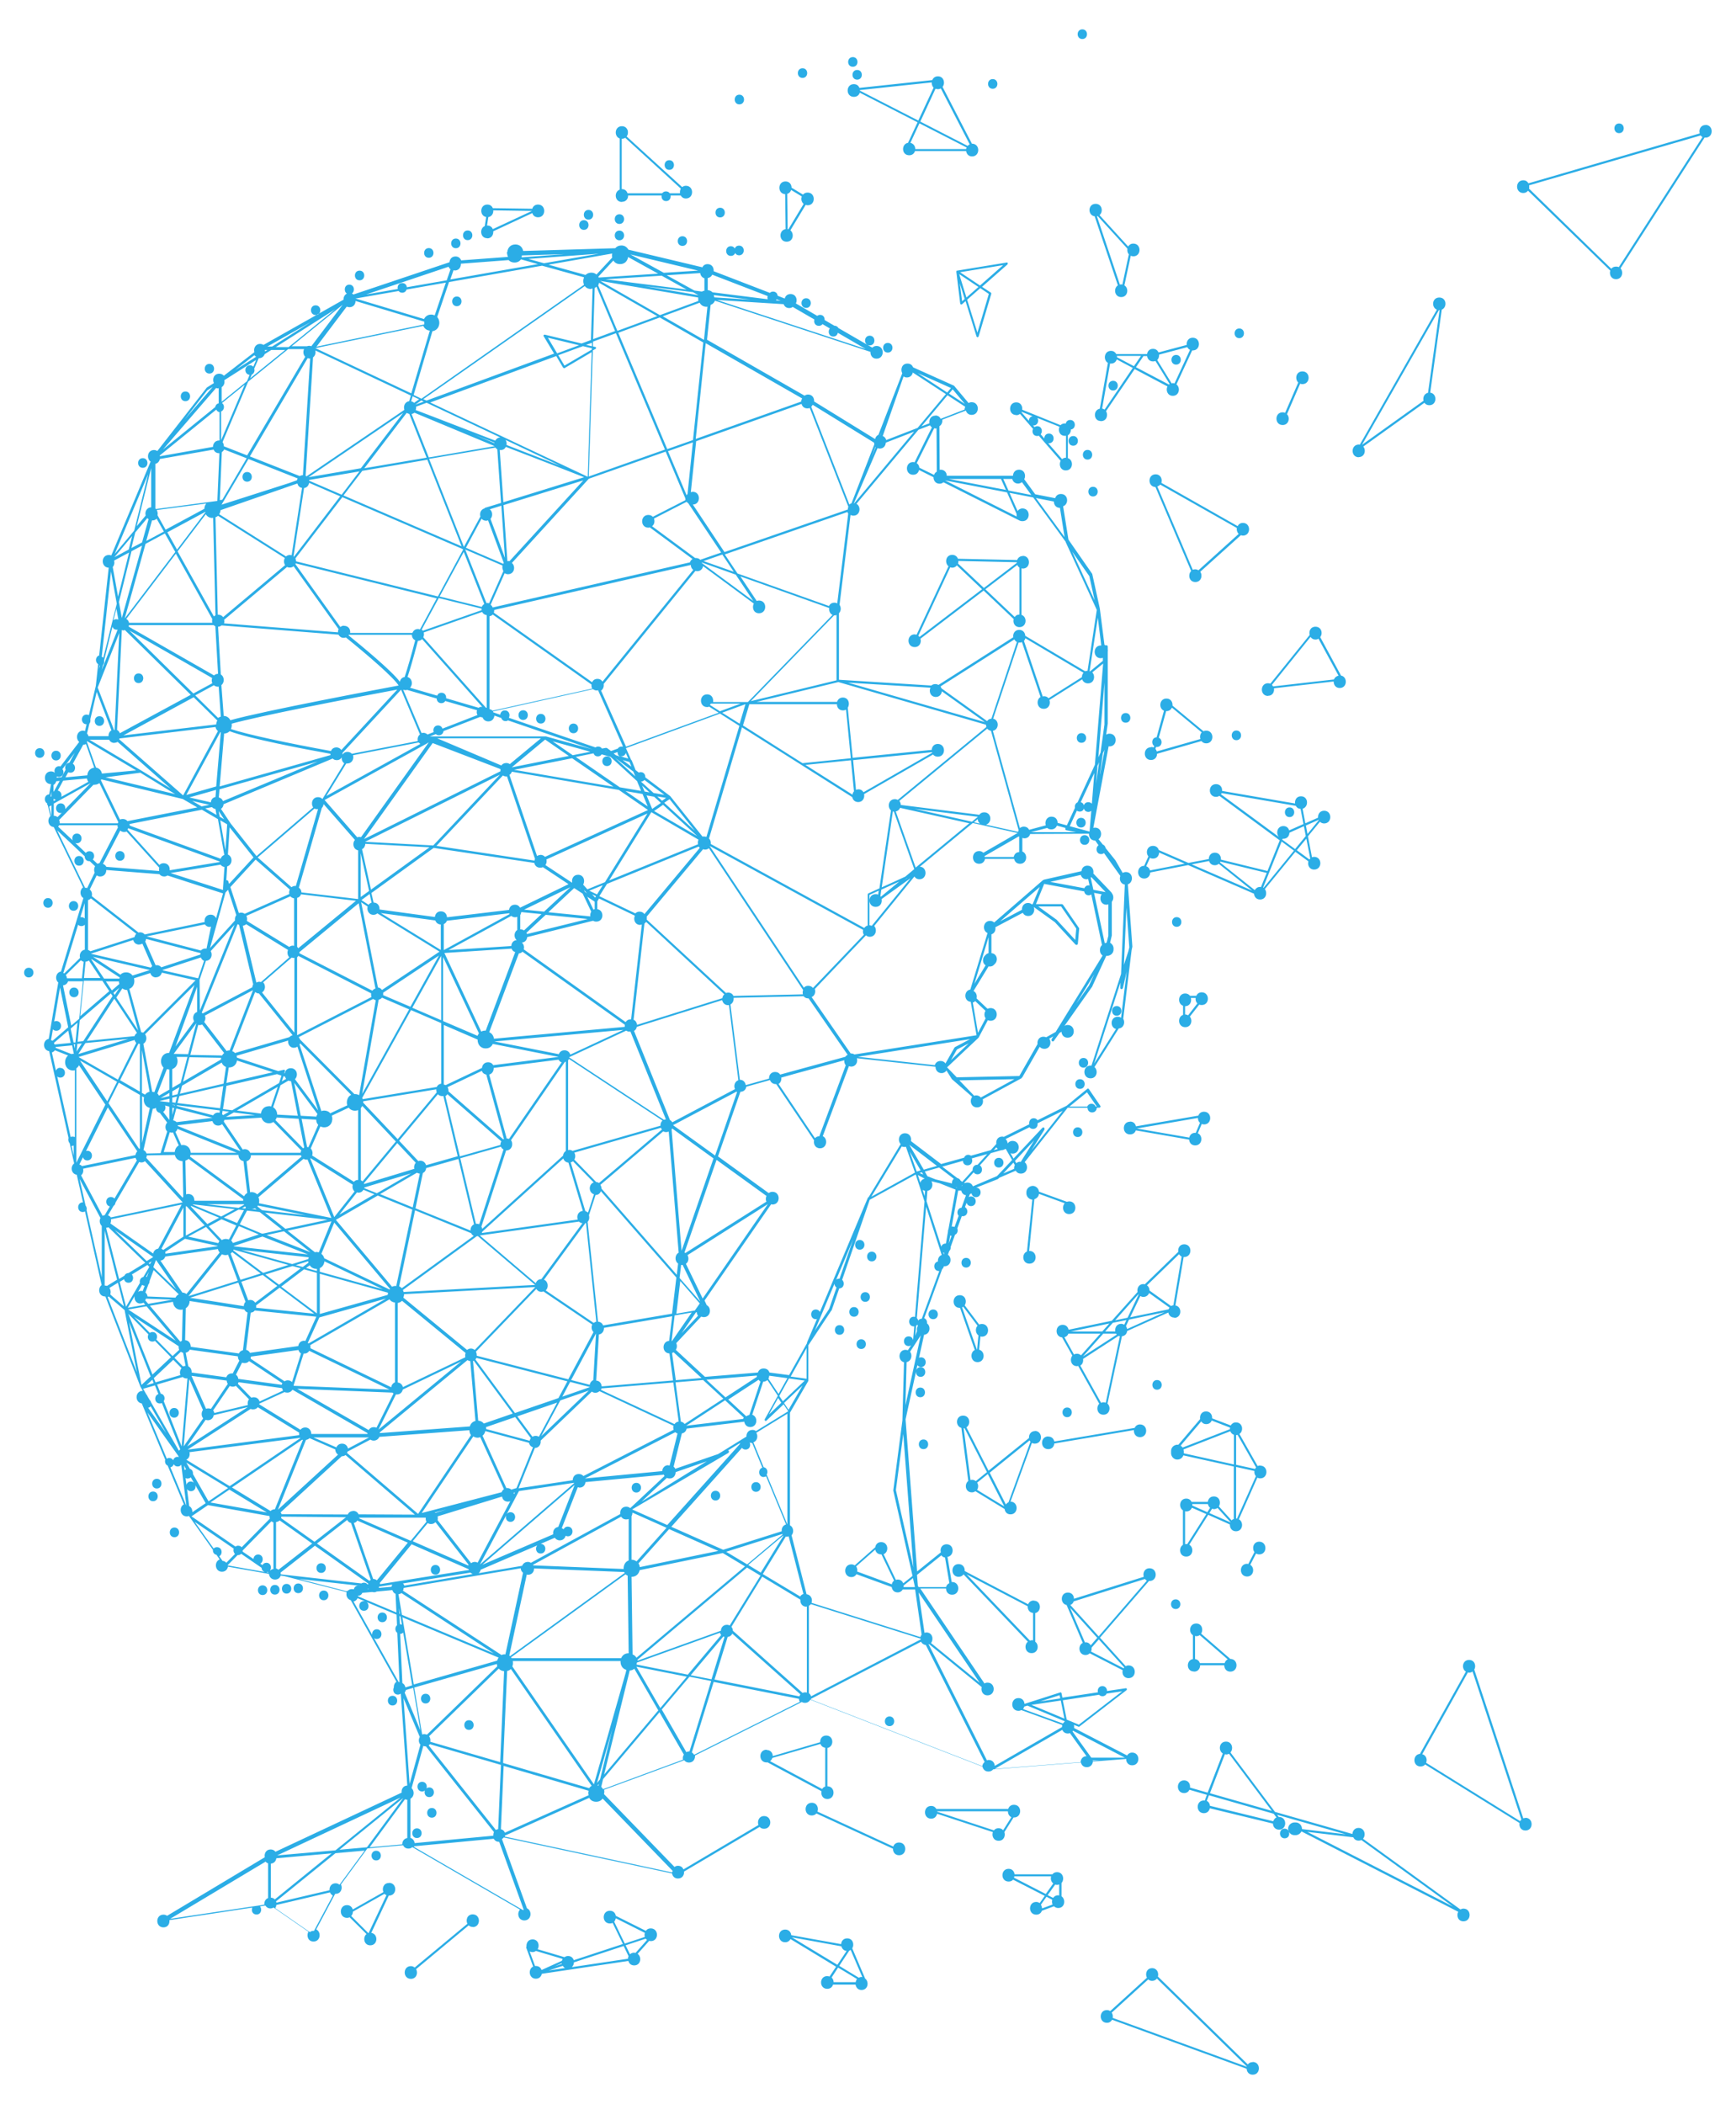 <?xml version="1.0" encoding="UTF-8"?>
<svg id="Layer_1" data-name="Layer 1" xmlns="http://www.w3.org/2000/svg" viewBox="0 0 120.12 145.55">
  <defs>
    <style>
      .cls-1 {
        fill: #2bade6;
      }
    </style>
  </defs>
  <path class="cls-1" d="m77.93,121.77h0c.04.18.17.34.41.34.57,0,.57-.88,0-.88-.17,0-.29.09-.35.2l-3.67-1.9c.01-.07,0-.15-.01-.22l.32.13s.02,0,.03,0c.02,0,.03,0,.04-.02l3.25-2.51s.04-.06.02-.09c-.01-.03-.05-.05-.08-.04l-1.29.19c0-.17-.11-.34-.32-.34-.26,0-.36.24-.31.43l-2.46.37-.06-.31s-.02-.04-.03-.05c-.02-.01-.04-.01-.06,0l-2.47.79c-.02-.21-.15-.4-.42-.4-.57,0-.57.88,0,.88.08,0,.14-.02.2-.05l2.83,1.03s-.02.09-.01.14l-4.66,2.69c-.01-.21-.15-.41-.42-.41-.05,0-.09.01-.12.03l-4.04-8.04s.03,0,.04,0l3.64,2.97c-.07.25.06.57.4.57.57,0,.57-.88,0-.88-.09,0-.15.02-.21.06l-4.44-6.57h1.78c0,.22.14.43.42.43.57,0,.57-.88,0-.88,0,0-.02,0-.03,0l-.29-1.74c.49-.07.48-.87-.06-.87-.34,0-.47.31-.4.56l-1.64,1.32-.8-10.52.74-3.38c-.06.19.04.44.3.44.43,0,.43-.67,0-.67-.16,0-.26.09-.3.21l.08-.35c.05.07.14.13.25.13.43,0,.43-.67,0-.67-.05,0-.1.01-.14.03l.35-1.59c.42-.04.49-.59.2-.79.02-.15-.04-.3-.19-.36l1.24-3.39c.06-.05.1-.12.12-.2.01,0,.02,0,.04,0,.47,0,.54-.6.24-.8l.09-.25c.08-.07.11-.18.1-.29l.3-.84c.17-.07.22-.28.16-.44l.31-.85s.04.01.06.01c.37,0,.42-.48.16-.63l.11-.3c.04.12.14.23.31.23.43,0,.43-.67,0-.67-.07,0-.12.02-.16.05l.08-.21s.08-.03.11-.06c.03.14.13.27.31.27.42,0,.43-.64.02-.66l1.47-.58s.03-.01.04-.02l.08-.08,1.14-.49c.07.12.18.2.36.2.46,0,.54-.57.26-.79l2.98-3.77h1.37c0,.17.11.33.32.33s.32-.17.32-.33h.19s.05-.02.06-.04c.01-.02.01-.05,0-.08l-.8-1.17s-.03-.03-.05-.03c-.02,0-.04,0-.06.02l-1.43,1.17-2.01,1c-.05-.08-.14-.14-.26-.14-.25,0-.35.23-.31.42l-1.76.87s-.07-.02-.11-.02c-.32,0-.45.27-.41.51l-.39.43-1.36.38s-.11-.06-.19-.06c-.15,0-.25.09-.29.2l-1.59.44-2.09-1.59c.05-.25-.08-.54-.41-.54-.43,0-.53.51-.3.75l-2.21,3.66s-.05.03-.06.05l-3.32,7.9c-.05-.1-.14-.17-.28-.17-.43,0-.43.67,0,.67.03,0,.05,0,.08-.02l-.69,1.63s0,.03,0,.05l-1.24,2.21-1.36-.18c-.05-.16-.18-.28-.4-.28s-.34.12-.4.28l-3.66.3-2.02-1.87c.09-.13.1-.31.03-.46l1.73-1.84c.05.02.11.04.18.04.49,0,.55-.65.2-.83l-.15-.32,4.61-6.66s.05.02.09.02c.57,0,.57-.88,0-.88-.11,0-.19.04-.26.09l-3.51-2.54,1.55-4.47s0,0,0,0c.25,0,.38-.17.41-.35l1.64-.46c.05.15.19.28.4.28.01,0,.02,0,.03,0l2.62,3.89c-.06.25.08.55.41.55.49,0,.56-.67.19-.84l1.81-4.84s.09.03.15.03c.34,0,.48-.32.4-.58l5.44.59c0,.22.14.44.42.44.16,0,.27-.08.34-.18l.37.59s.01.02.02.02l1.39,1.21c-.2.25-.09.73.33.73.34,0,.47-.31.4-.56l2.69-1.46s.01-.03.02-.05h.02s1.21-2.12,1.21-2.12c.07.08.18.14.32.14.41,0,.52-.45.34-.7l.28-.16-.12.2s-.01.1.03.13c.02.01.04.02.05.02.03,0,.06-.01.08-.04l.39-.55.14-.08c.01.21.15.41.42.41.57,0,.57-.88,0-.88-.09,0-.16.03-.22.07l1.94-2.75s0,0,0-.02l.96-2.09s.04.01.06.01c.24-.01.44-.19.44-.44v-.08c0-.16-.1-.31-.24-.39l.12-.5s0-.02,0-.02v-2.31c.14-.17.14-.44-.01-.61,0-.01,0-.03-.01-.03l-1.26-1.32c.05-.25-.08-.54-.41-.54-.26,0-.39.18-.41.38l-2.6.59s0,.02-.02.02c0,0-.02,0-.03,0l-3.39,2.94c-.07-.06-.16-.11-.28-.11-.5,0-.56.68-.18.84l-1.19,3.91c-.47.08-.46.81.03.85l.4,2.31-8.45,1.33c-.06-.04-.14-.07-.23-.07-.01,0-.02,0-.03,0l-2.7-3.9c.22-.09.29-.35.22-.56l3.54-3.71c.07.06.15.1.26.1.43,0,.53-.5.31-.75l2.78-3.42c.07.11.18.19.35.19.55,0,.56-.84.03-.87l3.66-3.02,3.1.69-2.37,1.37c-.07-.07-.16-.12-.29-.12-.57,0-.57.88,0,.88.24,0,.37-.16.41-.34h2.01c.04.18.17.34.41.34.5,0,.56-.69.16-.85v-.94s.09.03.14.03c.22,0,.35-.13.4-.3l4.07-.02c-.01.23.12.47.42.47,0,0,0,0,.01,0l.23.33c-.23.16-.17.61.18.61.09,0,.15-.03.2-.07l1.13,1.58c-.09.24.01.55.31.6l-.26,6.18-2.05,6.35s-.04-.01-.06-.01c-.57,0-.57.88,0,.88.45,0,.54-.55.27-.78l1.68-2.67c.35-.03.46-.42.31-.67l.58-4.75.05-.23s0-.02,0-.03l-.31-4.29c.42-.14.37-.85-.14-.85-.09,0-.16.03-.22.06l-.5-.87-.68-.85c-.02-.1-.08-.2-.19-.24l-.3-.37c.3-.21.22-.8-.24-.8-.05,0-.08.01-.12.02l1.06-5.65s.03.01.06.01c.57,0,.57-.88,0-.88-.1,0-.17.03-.23.07l.11-.77s0,0,0-.01v-4.95c.01-.06.01-.12,0-.18v-.18c0-.05-.04-.1-.09-.1-.02,0-.04,0-.06.02-.02-.02-.05-.04-.08-.05l-.32-2.51s0,0,0,0c0,0,0,0,0,0l-.52-2.37s0-.02-.01-.03l-1.64-2.36-.37-2.31c.41-.14.37-.85-.15-.85-.22,0-.35.13-.4.29l-1.38-.27-.76-1.04c.14-.26.02-.66-.36-.66-.27,0-.41.2-.42.42h-4.58c0-.21-.15-.42-.42-.42-.03,0-.05.01-.07.01l-.02-3.02c.16-.09.22-.28.2-.45l1.63-.63c.05.16.18.3.4.3.57,0,.57-.88,0-.88-.08,0-.15.02-.21.06l-1-1.19s-.02-.02-.03-.02l-2.81-1.26c-.06-.15-.18-.26-.39-.26-.39,0-.5.41-.36.67l-1.65,4.26c-.13.05-.2.17-.23.29l-4.22-2.6c.02-.23-.12-.48-.42-.48-.1,0-.18.04-.24.08l-6.75-3.87.25-2.41c.15-.05.25-.16.3-.29l10.76,3.54c-.01.23.12.47.42.47.57,0,.57-.88,0-.88-.13,0-.22.05-.29.12l-2.35-1.36c-.05-.09-.14-.16-.28-.16,0,0,0,0,0,0l-.67-.39c.01-.18-.09-.36-.32-.36-.08,0-.14.03-.19.07l-1.48-.86c.13-.26.01-.65-.37-.65-.23,0-.36.14-.4.31l-.49-.19c-.02-.15-.12-.29-.32-.29-.1,0-.17.04-.22.09l-3.89-1.5c.02-.23-.11-.49-.42-.49-.18,0-.3.09-.36.22l-5.12-1.22c-.09-.16-.24-.29-.48-.29-.19,0-.33.07-.43.19l-6.37.19c-.05-.24-.22-.45-.54-.45-.36,0-.54.26-.56.54-.01.01-.03.01-.04.03,0,.02.02.03.03.05,0,.08.03.16.06.24l-3.24.24c-.06-.15-.19-.27-.39-.27-.27,0-.4.19-.42.4l-6.64,2.23s-.07-.05-.11-.07c.23-.16.17-.61-.18-.61s-.41.46-.17.62c-.16.08-.24.25-.23.42l-5.54,3.13c-.06-.04-.14-.07-.23-.07-.34,0-.47.32-.4.57l-2.11,1.63c-.07-.08-.18-.14-.32-.14-.38,0-.5.39-.37.65l-.48.3s-.01.01-.02.02l-3.4,4.36v.02c-.08-.04-.15-.07-.24-.07-.47,0-.54.59-.24.8l-2.72,6.49c-.05-.02-.11-.03-.17-.03-.56,0-.56.86-.01.88l-.66,6.07c-.27.08-.29.47-.07.6l-.16,1.5-.48,2.03s-.09-.04-.16-.04c-.43,0-.43.67,0,.67,0,0,0,0,0,0l-.11.47s-.08-.03-.13-.03c-.45,0-.54.56-.27.78l-1.3,1.7s-.06-.02-.09-.02c-.27,0-.37.26-.3.45-.07-.05-.15-.09-.26-.09-.56,0-.57.88,0,.88l-.13.71c-.35.02-.39.49-.13.63-.02.04-.01.08.02.11,0,0,0,0,.01,0l.19.76c-.25.22-.17.72.23.76l2.03,4.17c-.25.17-.24.59.02.74l-1.55,5.08c-.37.07-.44.55-.19.76l-.66,3.9c-.44.09-.44.78.03.85l1.34,6c-.04.13-.01.28.08.37l.31,1.4c-.28.2-.22.72.18.78l.43,1.91s0,0-.01,0c-.43,0-.43.67,0,.67.06,0,.11-.02.15-.04l1.15,5.09c-.29.22-.21.79.25.79,0,0,0,0,.01,0l2.43,6.25s0,0,0,0c0,0,0,0,0,0l.16.28s0,0-.01,0c-.54,0-.56.8-.06.87l1.62,3.89c-.04.16.01.34.17.41l1.12,2.68c-.35.18-.28.83.2.83.06,0,.1-.01.15-.03l1.66,2.34c-.01.16.07.32.25.35l.22.32c-.4.15-.34.85.16.85.24,0,.38-.17.41-.35l2.84.5c.02.2.16.39.42.39.21,0,.34-.12.39-.27l.24.03,4.29,1.1.03.05c-.05.21.05.45.29.52l3.16,5.64c-.13.09-.19.24-.18.39-.1.2-.01.5.28.5.08,0,.15-.03.2-.07l.45,6.36c-.29.01-.42.26-.39.49l-8.73,4.09c-.07-.09-.18-.16-.33-.16-.33,0-.46.29-.41.54l-6.76,4.05c-.07-.05-.14-.08-.25-.08-.57,0-.57.88,0,.88.31,0,.44-.26.41-.5l5.74-.87c-.09.2,0,.48.29.48.32,0,.4-.37.24-.56l.37-.06c.07.11.18.2.35.2.09,0,.16-.03.22-.06l2.41,1.67c-.15.26-.04.68.35.68.49,0,.56-.66.19-.84l1.31-2.46s.02,0,.03,0c.38,0,.5-.39.37-.65l1.83-2.49,2.47-.22c.06.13.18.23.37.23.12,0,.21-.04.27-.1l7.45,4.32c-.23.24-.13.75.3.75.5,0,.56-.68.18-.84l-1.73-4.79c.05-.03.1-.07.13-.11l11.64,2.49c.03.19.17.35.41.35.3,0,.44-.24.42-.48l5.23-3.09c.07.08.17.13.31.13.57,0,.57-.88,0-.88-.36,0-.49.36-.39.62l-5.19,3.07c-.06-.14-.18-.25-.38-.25-.1,0-.17.03-.24.08l-4.88-5.04c.03-.1.03-.2.01-.3l5.54-2.04c.07.09.18.16.33.16.3,0,.44-.25.42-.49l7.39-3.7c.06.04.13.06.22.06.18,0,.3-.1.37-.22l11.91,4.63c.04.18.17.34.41.34.15,0,.26-.06.33-.15l6.07-.48c.04.18.17.33.41.33.26,0,.4-.19.42-.39l2.31-.18Zm-.36-51.37c-.06-.04-.13-.07-.23-.07-.52,0-.56.73-.12.85l-1.51,2.39,1.81-5.59v.34c-.02.05.02.09.07.1,0,0,0,0,.01,0,.04,0,.09-.03.1-.08l.26-1.14-.39,3.19Zm.51-4.62l-.31.96.17-3.96.2,2.75-.06.25Zm-2.47,56.03s0-.02,0-.04h.45l-.45.04Zm-1.36-2.09l3.58,1.86h-2.32l-1.3-1.81s.02-.03.03-.05Zm1.8-2.49c.05.06.13.1.24.1.14,0,.24-.08.28-.18l1.08-.16-3,2.31-.52-.22s-.05-.03-.08-.03l-.24-.1-.27-1.34,2.51-.38Zm-2.4,1.65l-2.28-.95,2.03-.3.25,1.25Zm-.28-1.4l-1.39.21,1.34-.43.04.22Zm-2.57.73s.06-.1.07-.16l.22-.07,2.58,1.08v.03s-.09.07-.12.13l-2.76-1Zm-21.36-2.03l.91-2.95c.16-.02.27-.11.32-.23l4.71,4.2s-.05.09-.07.14l-5.87-1.16Zm-1.75,4.97c-.08,0-.15.02-.2.05l-1.7-2.95,1.92-2.27,1.5.3-1.5,4.87s0,0,0,0Zm-12.76,5.61c-.04-.11-.14-.2-.27-.23l.19-4.38,5.88,1.72c-.03.1-.03.2,0,.31l-5.79,2.59Zm-6.24.73c-.02-.16-.12-.31-.29-.36v-2.71c.27-.14.29-.54.08-.73l.81-2.92s.09.03.14.03c.01,0,.02,0,.04,0l4.71,5.93c-.04.08-.05.16-.05.25l-5.43.51Zm-.79-3.12l-2.51,3.41-1.9.17,4.41-3.58Zm-17.48-27.1l1.08,1.87-1.25-1.76c.08-.02.14-.05.17-.11Zm.7-.87l-.25-.63,1.77-.52c.07.06.15.1.27.1.02,0,.04,0,.06-.01l-.4,4.71-1.24-3.13c.12-.18.05-.48-.21-.52Zm-6.97-28.11l.57,2.77-1.08.93s-.07-.03-.11-.04l.13-.75c.05.06.13.1.24.1.43,0,.43-.67,0-.67-.06,0-.11.01-.15.03l.04-.21.37-2.18Zm1.25-4.33c.05.06.13.1.23.1.11,0,.19-.04.24-.1v1.73c-.28.05-.4.33-.33.57l-1.09,1.07s-.05-.01-.07-.02l1.02-3.33Zm.79-5.08c-.12,0-.2.05-.25.12l-.73-.69s.07.02.11.02c.43,0,.43-.67,0-.67-.28,0-.37.27-.29.47l-1.01-.95s.06-.06.08-.1h4.03c0,.05,0,.11.03.16l-1.28,2.47c-.05,0-.1.02-.14.04l-.32-.3c.18-.18.1-.57-.23-.57Zm-2.12-5.14c.31,0,.4-.35.25-.54l.85-1.12-.37.68c-.26.02-.34.29-.26.48l-.28.52-.34.03s0-.04,0-.05l.02-.03s.09.03.14.03Zm51.39-25.81c.04.17.17.32.41.32.06,0,.11-.01.16-.03l2.67,6.83c-.02.06-.04.13-.03.19l-8.54,2.95-2.19-3.29c.56,0,.56-.88,0-.88-.05,0-.1.01-.14.03l.37-3.53,7.32-2.59Zm11.3.01l-1.09-.71.25-.3.84,1.01Zm-1.22-.79l-1.28-.84-.76-.5,2.3,1.03-.25.3Zm-2.79-1.04c.24,0,.37-.16.41-.34l2.29,1.49-1.96,2.34-2.17.84c-.03-.12-.11-.23-.24-.28l1.44-4.12c.06.04.14.07.23.07Zm12.23,20.42c-.08.08-.12.2-.12.31l-2.31,1.46c-.07-.09-.18-.14-.32-.14-.03,0-.05.01-.08.02l-1.3-3.85c.05-.05.08-.11.1-.18l4.03,2.39Zm1.44,3.59l-.27,1.94-.15.33.42-5.17v2.9Zm-1.91,5.96s.11.06.19.06c.17,0,.27-.1.3-.22.03.13.13.24.31.24.08,0,.14-.03.2-.07l-.12,1.43-1.37-.37.49-1.07Zm1.03-.49c-.05-.06-.13-.1-.24-.1-.17,0-.27.1-.3.22-.03-.11-.1-.19-.22-.22l.94-2.02-.17,2.12Zm.41-2.64l.1-.23-.21,1.5.1-1.27Zm-.19-.05l-1.2,2.6c-.15.06-.21.23-.18.38l-.56,1.21-.64-.17c0-.22-.14-.43-.42-.43-.35,0-.48.34-.4.6l-1.15.31c-.06-.12-.18-.22-.37-.22-.12,0-.2.04-.27.1l-1.87-6.73c.44-.08.45-.74.02-.84l1.76-5.27s.03.01.05.01c.07,0,.13-.01.18-.04l1.29,3.8c-.33.19-.26.82.22.82.36,0,.49-.35.39-.61l2.27-1.43c.05.15.19.28.4.28.44,0,.53-.52.3-.76l.75-.61-.57,6.99Zm-5.62,6.38h-2.01s0-.04-.01-.06l2.38-1.37s.01.03.02.04v1.05c-.22.01-.34.16-.38.34Zm-1.95-2.23c.47-.09.45-.86-.09-.86-.16,0-.27.07-.34.17l-5.43-.68c0-.1-.04-.2-.1-.28l6.08-5c.06.08.15.13.26.15l1.91,6.87s-.03.08-.03.12l-2.25-.5Zm-7.27,4.92l.06-.43,1.24-.56-1.27,1.05s-.02-.04-.04-.06Zm1.82-1.22l.06-.03-.22.16.16-.13Zm.43-.35h.02s0,0,0,0h-.01Zm-.51.23l-1.65.75.77-5.25s.05.01.07.01l1.41,3.98-.61.51Zm5-4.13l-.41.34-3.96-.89,4.38.55Zm2.7-12.08l-1.76,5.29c-.14.01-.24.08-.3.17l-.51-.37-2.64-1.89s-.04-.09-.07-.14l5.11-3.25c.04.08.09.14.18.18Zm-5.61,3.79c.26,0,.4-.19.42-.39l2.98,2.13-9.47-2.73,5.7.35c-.12.26,0,.64.38.64Zm3.48,1.92c0,.05,0,.11.02.16l-6.13,5.04c-.06-.03-.12-.05-.2-.05-.45,0-.54.55-.27.78l-.8,5.39-.77.35s-.04.04-.04.07v2.15c-.11.03-.18.09-.24.17l-10.62-5.81c.02-.14-.02-.28-.12-.38l2.28-7.69,4.11,2.6h0s3.52,2.23,3.52,2.23c.04.18.17.34.41.34.33,0,.46-.3.41-.55l4.77-2.74c.07.09.18.15.33.15.57,0,.57-.88,0-.88-.27,0-.41.2-.42.41l-5.47.55-.34-3.47c.17-.26.06-.7-.34-.7-.22,0-.35.14-.4.3h-5.57l5.66-1.37,10.21,2.95Zm-12.67,18.65l-4.81.11c-.06-.13-.18-.23-.37-.23-.05,0-.1.01-.14.03l-5.49-5.08c.01-.07.01-.14,0-.21l3.9-4.66s.08.03.13.03c.12,0,.21-.04.27-.1l6.52,9.81c-.04.1-.04.21-.01.32Zm-4.71,6.56l-4.33,2.29c-.04-.06-.09-.12-.16-.15l-2.49-6.17c.11-.06.17-.16.19-.28l5.91-1.85c.04.18.17.35.41.35.02,0,.04,0,.06-.01l.65,5.2c-.26.09-.34.4-.23.62Zm2.97,21.21l-.91,1.63s0,.07.02.09c.01.01.03.02.05.02.02,0,.04,0,.05-.02l1.19-1.13.32.48-2.23,1.37c-.07-.05-.14-.08-.24-.08-.29,0-.43.23-.42.46l-1.96,1.21-2.97,1.02c-.02-.06-.06-.11-.11-.15l.57-2.3c.19-.03.3-.17.33-.33l3.99-.48c.03.19.16.37.41.37.51,0,.56-.71.14-.85l.76-2.29s0,0,.01,0c.12,0,.22-.05.28-.11l.71,1.07Zm9.89,16.8s0,.03,0,.05l-7.59,3.94c-.02-.09-.07-.16-.15-.22v-6.05c.06-.02.1-.06.14-.11l7.59,2.39Zm-29.23,13.17c-.06.01-.12.03-.17.06l-4.65-5.85s.07-.05.09-.08l4.91,1.43-.19,4.43Zm-5.89-9.77l.5,2.95-1.09-2.62c.04-.05.07-.12.09-.18l.51-.15Zm-15.45-15.15l-.25-.43,2.89,1.76-1.35.92-1.08-1.89c.02-.15-.05-.31-.21-.36Zm-3.3-12.72s.1.06.17.06l-.14.37s-.05-.02-.08-.02c-.1,0-.18.03-.24.08l.29-.5Zm-5.68-15.02c-.15,0-.25.09-.29.2l-.28-1.26c.09-.03.16-.08.21-.15l.91.36c-.36.3-.25,1.04.36,1.04.04,0,.08-.02.11-.02v4.62s-.09-.03-.15-.03-.1.01-.14.03l-.93-4.19c.05.04.12.08.21.08.43,0,.43-.67,0-.67Zm.54-5.98h1.04l-.26,2.59-.55.47-.57-2.78c.18-.02.3-.13.35-.28Zm1.6-5.73l3.13,2.44c-.06.06-.1.14-.12.23l-3.05.98s-.1-.07-.17-.09v-3.45c.08-.02.15-.06.2-.12Zm.82-2.39l1.2-2.31c.07.06.15.1.27.1.06,0,.12-.01.17-.03l2.26,2.5c-.02.07-.02.15-.01.23l-3.65-.29c-.05-.09-.12-.16-.23-.2Zm-2.59-5.99l.19-.35s.09.03.15.03c.36,0,.42-.47.17-.62l.72-1.32s0,0,0,0c.07,0,.13-.01.19-.04l.57,1.63c-.3.04-.46.27-.48.53l-1.51.14Zm2.62-8.28s-.07-.04-.11-.06l.64-5.9.4,2.23-.93,3.73Zm3.59-13.4c.18-.04.29-.18.32-.34l3.72-.65c.06.14.18.25.38.25,0,0,0,0,.02,0l-.14,3.3-4.24.56s-.03-.02-.05-.03v-3.07Zm4.22-3.78c.03.1.11.18.23.2v1.96s-.02,0-.03,0c-.28,0-.42.22-.42.44l-3.68.65s0-.04-.01-.05l3.92-3.18Zm14.4-6.06c0,.06,0,.12,0,.19l-7.46,1.54,2.09-2.77c.05.02.12.04.19.04.28,0,.42-.21.42-.43l4.76,1.43Zm19.14-1.96h-.02s.02,0,.02,0c0,0,0,0,0,0Zm-.17.13l-3.72-.63,3.34.42.38.21Zm9.28,22.11l-5.86,6.03h-2.41c.04-.25-.09-.53-.41-.53-.57,0-.57.88,0,.88.05,0,.1-.01.14-.03l.66.42-6.41,2.35-1.73-3.88c.15-.1.21-.29.18-.46l6.35-7.82s.07.02.12.02c.24,0,.38-.17.41-.35l3.51,2.59c-.14.26-.03.67.36.67.57,0,.57-.88,0-.88-.06,0-.11.01-.16.03l-1.13-1.7,6.15,2.19c-.03.18.04.39.22.47Zm.3,6.18c0,.22.14.43.42.43.08,0,.15-.02.21-.05l.33,3.36-3.34.34-4.12-2.61.44-1.47h6.07Zm6.59,3.32s0,.03,0,.04l-4.75,2.73c-.07-.11-.18-.2-.35-.2-.07,0-.12.01-.17.04l-.2-2.06,5.47-.55Zm-5.41,2.71c-.06.06-.09.15-.1.23l-3.26-2.06,3.15-.32.21,2.14Zm-9.12,14.31l-5.89,1.84c-.02-.15-.09-.29-.24-.35l.75-6.65s.09-.08.12-.12l5.41,5.01c-.08.07-.13.17-.14.28Zm-1.43,21.28l.02-.03.02.02s-.03,0-.04,0Zm-.46.32l-1.28.22.25-2.09.02-.17,1.35,1.55-.35.5Zm4.54,4.91l-.77,2.32c-.08.01-.15.04-.21.09l-1.25-1.16,2.1-1.37c.04.05.08.1.14.13Zm-3.71,5.52l-4.52,2.79,1.75-1.64c.05.02.12.04.19.04.28,0,.42-.22.42-.44l2.16-.75Zm3.95,1.08c.06,0,.11-.02.15-.04l1.38,3.33c-.22.06-.32.26-.3.47l-4.05,1.28-3.59-1.59,4.89-5.46c.05.07.14.12.25.12.28,0,.38-.29.28-.49.05.02.11.04.18.04,0,0,0,0,0,0l.7,1.7c-.32.1-.3.65.1.65Zm2.94,8.97s.02,0,.03,0v5.95s-.07-.02-.11-.02c-.07,0-.14.02-.19.04l-4.82-4.3c0-.1-.04-.2-.1-.27l2.13-3.47,2.64,1.59c-.02.23.11.49.42.49Zm-5.3,1.31c-.06-.03-.12-.05-.2-.05-.27,0-.41.2-.42.41l-5.76,2.07s0-.04-.01-.06l7.58-6.38.93.56-2.13,3.45Zm-40.25-23.57c.07-.07.1-.16.1-.26l.28-.76,1.74,1.68c-.11.05-.18.14-.23.23l-1.93-.08c-.01-.11-.07-.21-.15-.28l.2-.53Zm-4.49-8.03l3.62-.75c.02.07.05.13.09.18l-1.55,2.64c-.05-.07-.14-.11-.25-.11-.4,0-.42.58-.07.65l-.35.6c-.06.01-.11.03-.15.05l-1.49-2.8c.14-.11.18-.3.14-.46Zm-.27-.29l.25-.5c.04.12.14.22.3.22.43,0,.43-.67,0-.67-.03,0-.06.01-.09.02l1.51-3.02,2.04,3.04c-.07.07-.11.16-.13.26l-3.7.76c-.04-.05-.11-.09-.18-.11Zm-1.63-8.13l1.13-.11.12.59s-.04-.01-.06-.01c-.04,0-.07.02-.11.02l-.36-.14-.73-.29s0-.04,0-.06Zm4.43-4.8s-.03.05-.03.07h-1.06l-.88-1.32s.01-.02.01-.03l1.96,1.28Zm1.83-2.67l2.69.7,1.07.28s-.01.06-.02.1l-.87.28-1.83.6c-.07-.09-.18-.15-.32-.15-.03,0-.04.01-.07.01l-.72-1.64c.03-.06.05-.12.06-.19Zm-1.14-7.83s0-.08-.02-.12l5.01-.99,1.11.65.44,2.48c-.13.04-.21.14-.25.26l-6.29-2.29Zm-.46-6.24l4.88-2.65,1.64,1.61c-.05.08-.08.18-.08.27l-6.43.76Zm-.63-12.1l1.04-.56-.76,3.06-.37-2.06c.11-.12.14-.29.09-.45Zm1.21-.65l.73-.39-1.4,5.01-.2-1.11.87-3.51Zm6.41-7.04l1.56.61-1.69,2.87-.17.02.14-3.32c.07-.04.13-.11.16-.18Zm24.81-7.15l.63.15v.09s-1.89,1.11-1.89,1.11l-.43-.72,1.69-.62Zm-1.77.5l-.64-1.08,2.16.52-1.51.56Zm2.02-.59l.39-.14v.24s-.39-.09-.39-.09Zm-1.6,1.58s.04.04.06.04c.01,0,.03,0,.04-.01l1.87-1.1-.27,8.62-10.9-5.14,8.72-3.21.48.81Zm8.83,13.65c0,.13.06.26.17.34l-6.28,7.73c-.07-.11-.18-.19-.35-.19-.19,0-.31.1-.37.23l-6.8-4.81c.02-.06.03-.13.03-.19l13.6-3.11Zm-3.47,24.89s.06-.01.08-.02l-.74,6.56s-.02,0-.03,0c-.17,0-.28.08-.35.19l-7.05-5.03c.05-.17,0-.36-.13-.47.23-.02.35-.19.37-.38l4.56-1.13c.06.04.13.06.22.06.54,0,.56-.79.07-.86v-.54l.12-.2,2.48,1.19c-.12.26,0,.64.38.64Zm-1.2,7.27l-3.67,1.71c-.05-.16-.18-.3-.4-.3-.21,0-.34.12-.39.27l-4.46-.88,2.76-.25,6.16-.55Zm-3.41,31.33s0,.02,0,.03l-6.51,5.62,1.81-3.4c-.06.2.04.45.3.45.43,0,.43-.67,0-.67-.13,0-.22.07-.27.16l.86-1.62,3.8-.57Zm6.2-.58s.04.08.06.11l-2.37,2.22c-.07-.06-.16-.1-.28-.1-.31,0-.45.27-.41.51l-6.18,3.37c-.06-.03-.13-.06-.21-.06-.21,0-.34.12-.4.27l-3.01.51c.07-.06.12-.15.14-.24l3.91-1.68c-.16.19-.08.56.24.56.43,0,.43-.66,0-.67l.98-.42c.07.1.18.18.34.18.23,0,.36-.15.41-.32.04.02.09.04.15.04.43,0,.43-.67,0-.67-.15,0-.24.08-.29.18-.04-.03-.08-.06-.13-.07l1.11-2.84s.08.03.12.03c.26,0,.39-.18.41-.38l5.38-.51Zm4.08,5.43l1.55.93-7.51,6.32c-.06-.1-.15-.19-.27-.23l-.07-5.37s0,0,.01,0c.32,0,.5-.22.55-.46l5.74-1.18Zm.25-.08l3.88-1.23s.01.03.02.04l-2.45,2.06-1.45-.87Zm-14.96,7.21s-.03-.02-.05-.03l1.21-5.61s.05.02.08.02c.29,0,.43-.22.42-.44l6.24.25s.02.04.04.06l-7.94,5.76Zm8.04-9.45c.07,0,.12-.01.17-.03v2.87c-.25.09-.36.34-.35.59l-6.25-.25s-.01-.02-.02-.04l6.1-3.33c.07.11.18.19.35.19Zm.94,3.3c-.01-.09-.04-.18-.09-.26l2.12-2.37,3.4,1.51-5.43,1.12Zm-.23-.4c-.09-.06-.19-.11-.32-.11,0,0-.01,0-.02,0v-3.02c.04-.07.06-.15.06-.24l2.36,1.05-2.07,2.32Zm-16.06,1.68c-.02-.06-.05-.11-.1-.15l4.67-.75s.1.08.16.1l-4.73.8Zm-1.67-.09s-.02-.06-.03-.09l2.2-2.68,3.96,1.73s0,.03,0,.05l-6.14.98Zm-1.44-4.61h4.59c-.01.1,0,.2.05.28l-1.09,1.32-3.56-1.55s0-.04,0-.05Zm-17.4-20.91l.39-.66c.08-.05.12-.13.13-.22l1.64-2.81s.09.03.15.03c.11,0,.19-.04.25-.09l2.61,2.85-4.97,1.04c-.05-.07-.11-.11-.2-.14Zm.78-16l-.51.44-.41-.62h.9c0,.06.01.12.03.18Zm.02.24l-.33.51-.09-.14.43-.37Zm.19.06c.09.06.19.11.32.11,0,0,.01,0,.02,0l.76,2.8-1.51-2.28.41-.62Zm2.8-1.25s0-.02,0-.03l2.27-.74.37-.12c.04.1.11.19.22.23l-.41,1.21-2.45-.55Zm6.49-7.9l-1.79-2.26-.67-1.01c.11-.07.17-.19.18-.32l7.55-3.16c.07.07.16.11.28.11.17,0,.28-.08.35-.19-.02.16.04.32.17.41l-1.51,2.47c-.07-.08-.17-.13-.3-.13-.41,0-.52.45-.34.71l-3.92,3.37Zm-7.21-23.22c.13,0,.23-.05.3-.12l.5.89-1.22.65.4-1.43s.02,0,.02,0Zm.87.9l.72,1.28-3.5,4.6s0,0,0,0l1.44-5.16,1.34-.72Zm2.8-1.5s0,.02,0,.04l-1.96,2.58-.67-1.2,2.62-1.41Zm26.72,11.95c-.01.1,0,.19.05.28l-6.9,1.53c-.05-.06-.13-.09-.21-.11v-6.42c.09-.02.17-.06.23-.12l6.83,4.84Zm-6.24,2.33c.04.11.14.2.3.2.07,0,.12-.02.16-.05l5.84,2-3.21-.89s0,0-.01,0c0,0,0,0-.01,0h-8.02l.42-.16c.05.05.12.08.21.08.19,0,.3-.14.32-.29l2.53-.98s.09.03.15.03c0,0,.02,0,.02,0,.05.15.19.28.4.28.26,0,.4-.19.42-.4l.49.17Zm8.22,2.66l-.29-.1-.16-.12.27-.1c0,.13.05.26.18.32Zm2.22,3.62l-.39-.94.52.09.47.43-.61.42Zm.75-.29l2.36,2.16-2.98-1.73.62-.43Zm-5.47,5.89l.21.23-.15-.1-.06-.13Zm.65,1.36l-.42-.89.51.34v.52s-.06.02-.09.03Zm-.9-1.44l-.06-.04s.03,0,.04,0l.02.05Zm.16.34l.59,1.24c-.06.1-.08.22-.06.33l-2.91-.29,1.79-1.67.58.38Zm-3.85,2.79s-.03-.06-.04-.09l1.33-1.24,2.91.29-4.2,1.04Zm6.76,6.42l-7.76.7-1.29.12c-.03-.19-.13-.37-.33-.45l2.05-5.45c.11-.01.19-.05.25-.12l7.08,5.05s0,.1,0,.15Zm-4.6,2.07s0,0,0,.01l-4.5.57c-.07-.12-.18-.2-.36-.2-.26,0-.4.19-.42.39l-2.51,1.19s-.08-.03-.13-.04v-4.12l2.34,1.01c-.01.3.17.61.56.61.25,0,.41-.13.49-.31l4.51.89Zm-1.35,26.28c-.06-.04-.13-.06-.22-.06s-.16.03-.22.06l-1.04-1.41,2.75-.95-1.26,2.36Zm-3.64-.53s0-.09-.02-.13l2.03-.7,1.08,1.46c-.04.05-.06.12-.08.18l-3.01-.81Zm1.92,4.52s0-.07-.02-.11l.09-.03-.07.13Zm-.42.5c.06,0,.12-.01.17-.03l-2.26,4.25c-.06-.03-.12-.05-.2-.05-.11,0-.19.04-.25.09l-2.32-2.98c.02-.09.02-.18,0-.26l4.46-1.37c.03.19.16.35.41.35Zm-10.7.65c-.19,0-.31.1-.38.24l-4.57-.02s-.04-.09-.07-.13l4.23-3.88s.01,0,.02,0c.1,0,.17-.03.24-.08l4.8,4.12-3.9-.02c-.06-.14-.18-.24-.38-.24Zm-2.72-5.09h3.8s0,0,0,.01l-1.44.76c-.04-.18-.17-.34-.41-.34-.2,0-.33.11-.39.26l-1.57-.68Zm-3.76-2.49c-.05-.16-.18-.29-.4-.29-.06,0-.12.01-.17.03l-.93-.96s.04-.07.05-.11l3.01.41c.01.06.03.12.07.17l-1.62.75Zm-3.13.8c-.01-.07-.04-.13-.08-.18l1.15-1.69c.06.03.13.05.21.05s.15-.02.21-.06l.91.93c-.09.11-.11.26-.08.4l-2.32.55Zm-1.57-2.57l2.43.33c0,.08.03.16.07.23l-1.16,1.72s-.1-.03-.17-.03-.12.01-.17.03l-1-2.26s0,0,0-.01Zm3.76-31.25l2.91,1.79c-.07.17-.04.38.09.51l-1.96,1.71s-.07-.02-.11-.02c-.08,0-.15.02-.21.06l-.94-3.93c.09-.02.17-.05.23-.11Zm-1.59-8.5c-.04-.13-.14-.22-.29-.26l.05-.56,6.79-1.92-6.54,2.73Zm-.23-1.02l.31-3.66c.16,0,.29-.07.38-.16,1.4.52,5.07,1.22,6.97,1.56,0,.03,0,.06.01.09l-7.67,2.17Zm8.08-2.7c-.2,0-.32.11-.38.25-2.87-.52-5.8-1.14-6.92-1.52.05-.12.07-.24.05-.37,1.84-.52,7.9-1.7,11.46-2.36l-3.87,4.18c-.07-.1-.18-.18-.34-.18Zm4.47-4l1.31,3.1c-.14.11-.19.29-.15.46l-4.56.88c-.07-.07-.17-.13-.3-.13-.17,0-.28.08-.35.19,0-.04,0-.08,0-.12l4.06-4.38Zm6.5-16.84l-4.38.75-.2.03-1.19-3c.08-.02.15-.05.2-.09l5.57,2.32Zm-13.76,7.97c0-.07-.02-.14-.05-.2l3.25-4.24,8.33,3.59.02.05-1.74,3.23-9.81-2.43Zm-5.39,3.69s-.02,0-.03,0l-.16-6.74c.07-.02.13-.06.18-.1l4.62,2.92c-.08.15-.08.35.02.49l-4.29,3.6c-.07-.1-.18-.17-.34-.17Zm5.48-9.07c.04.15.14.27.32.3l-.72,4.66s-.07-.02-.12-.02c-.11,0-.2.04-.27.1l-4.62-2.92c.05-.09.09-.18.09-.28l5.3-1.84Zm.81-.21s0-.03,0-.04l3.48-.59-1.23,1.61-2.25-.97Zm2.15,1.09l-3.2,4.18s-.02-.01-.03-.02l.73-4.73c.21-.03.32-.18.35-.36l2.15.93Zm.23-.06l1.3-1.7,4.5-.77,2.37,5.99-8.17-3.52Zm4.37-5.71s.11.06.18.07l1.2,3.03-4.31.73,2.93-3.83Zm-13.43,7.26s.03,0,.04,0l.16,6.74s-.07.05-.11.08l-2.51-4.5,1.95-2.57c.09.15.24.26.47.26Zm-.02,7c-.02.08-.02.17,0,.26h-5.76c-.02-.11-.09-.21-.19-.27l3.43-4.51,2.52,4.52Zm.81.06l4.36-3.66c.06.03.12.04.2.04.11,0,.19-.04.26-.09l3.11,4.35c-.03.07-.05.14-.04.22l-7.89-.62c.03-.08.03-.16.01-.24Zm8.3.4c-.1,0-.18.04-.25.09l-3.11-4.35s.01-.03.02-.05l9.76,2.42-1.16,2.15s-.08-.03-.13-.03c-.21,0-.33.12-.39.27h-4.31c.03-.24-.11-.49-.42-.49Zm6.82,7.13c-.04-.12-.14-.23-.31-.23-.27,0-.37.27-.3.46l-.43.17c-.07-.07-.16-.12-.29-.12-.05,0-.08.01-.12.02l-1.27-3c.05.02.11.03.17.03.04,0,.07-.01.1-.02l2.05.6c0,.16.11.32.32.32.13,0,.22-.06.27-.15l2.2.64c-.04.11-.03.23.03.33l-2.42.94Zm7.09.74l1.65,1.14-3.95.79s0,0,0,0l2.31-1.92Zm.53.13l2.61.72-1.22.24-1.39-.96Zm1.35,1.17l2.86,1.97-6.88-1.17,4.02-.8Zm-2.6,7.08l-6.79-1.02,4.6-4.87c.06.04.14.07.23.07.02,0,.03,0,.05-.01l1.94,5.71s-.03.07-.03.11Zm-7.03-1.05l-4.7-.25s0,0,0,0l9.33-4.64-4.62,4.9Zm.16,5.18c.05.16.18.28.38.29v1.76l-4.15-2.55,3.77.51Zm5.12-.49s0,.04.02.06l-4.55,2.49v-1.8c.11-.05.18-.13.21-.23l4.32-.52Zm2.22.07l-1.2,1.12c-.06-.04-.13-.07-.22-.07-.01,0-.02,0-.04,0v-1c.04-.06.06-.13.07-.2l1.39.14Zm-1.21-.31l3.22-1.56-1.82,1.69-1.4-.14Zm-2.91,11.14c.04.13.15.23.31.26l1.22,4.45s-.04.02-.05.03l-3.79-3.32c.01-.1-.01-.2-.06-.29l2.38-1.13Zm5.53-.59l-3.65,5.3s-.1-.03-.16-.03l-1.21-4.42c.22-.06.32-.26.31-.46l4.49-.57c.05.09.12.16.22.19Zm-14.82,26.93l1.58-.83c.06.04.14.07.23.07.2,0,.33-.12.39-.26l6.23-.46c0,.12.04.24.11.34l-3.66,5.45-4.92-4.22s.03-.06.04-.09Zm-7.73-5.31l.43-.84s.1.03.17.03c.14,0,.25-.06.32-.14l2.3,1.53s-.04.07-.05.11l-3-.41c-.01-.12-.07-.23-.18-.3Zm4.33-1.72c.03.1.09.19.18.24l-.62,1.98c-.07-.07-.17-.12-.3-.12-.09,0-.16.03-.22.07l-2.35-1.57s.02-.1.02-.14l3.3-.46Zm-10.51-13.59c-.03-.1-.1-.19-.21-.24l.64-2.85c.09,0,.16-.03.22-.07v.02c.01.15.1.3.27.33l.51.67c-.16.17-.16.46,0,.62l-.46,1.5-.98.02Zm5.37-6.95c-.06.05-.11.11-.14.17l-2.2-.04.55-2.08s.05.02.08.02c.08,0,.14-.02.19-.04l1.52,1.97Zm5.35-11.11c0-.13-.07-.25-.18-.33l1.59-5.51c.07-.07.11-.17.12-.27l2.17,2.48c-.2.23-.12.65.22.72v3.37l-3.92-.46Zm13.77-8.53c0,.05,0,.1,0,.15l-9.44,4.69,4.75-6.64,4.69,1.8Zm-9.81,9.28l1.16,5.9c-.09.03-.17.08-.21.15l-5.05-2.59s0-.05,0-.08l4.1-3.38Zm9.8,16.72l-2.8.79-1-4.17c.06-.03.1-.08.14-.13l3.73,3.26c-.04.08-.07.16-.06.25Zm-2.43,14.69l-4.31,2.06c-.04-.16-.16-.3-.36-.32v-5.5c.12-.02.22-.07.3-.15l4.4,3.61c-.04.09-.04.2-.02.29Zm-17.74-9.07l.88-.48,1.02.43-.51.97c-.06-.02-.13-.04-.21-.04-.11,0-.2.03-.28.08l-.9-.95Zm6.19-18.7l5.04,2.59c-.01.09,0,.18.02.26l-5.14,2.64v-5.39s.06-.06.08-.09Zm5.36,3.08l-1.15,6.56c-.08-.05-.17-.08-.28-.08-.02,0-.03,0-.05,0l-3.76-3.78c-.02-.06-.05-.11-.09-.16l5.15-2.64s.1.07.17.08Zm.69,20.64l-5.34,3.09s-.03-.02-.05-.04l.8-1.76,2.48-.7,2.11-.6Zm-13.49-10.1c-.02-.28-.2-.54-.56-.54-.04,0-.06.01-.09.02l-.41-.92c.07-.05.11-.12.14-.21l4.1,1.65h-3.18Zm6.34-5.53h-.02s.02-.01.02-.01h0Zm-.06.19l-.17.52-3.24,1.88-.64-.08.11-.75.13-.86,3.5-.81.33.11Zm.25.08c.01.06.04.11.07.15l-.3.17.12-.36.11.04Zm8.74,6.67l-2.39,1.39-.87-.35s0-.04,0-.05l3.25-.98Zm-1.51,8.05l-4.52-2.16c-.03-.12-.1-.23-.2-.31l.89-2.16,3.86,4.59s-.02.03-.03.04Zm-10-5.74s.04.03.06.05l-.05.09-.22-.03.22-.12Zm-.47.09l-2.2-.25h2.58s.02.02.02.04l-.4.22Zm-4.19-5.67s0-.03,0-.04l2.4-.29c.05.17.18.31.4.31.11,0,.2-.04.27-.1l1.27,1.87s0,0,0,0l-4.33-1.74Zm-.57-1.63l-.66-.08s0-.01,0-.02l.66-.15v.25Zm.2.17l.18.02v.03s-.18-.04-.18-.04h0Zm12.61,5.99l-1.41,1.78-1.66-4.05s.02-.01.03-.02l2.91,1.83c-.05.17,0,.36.13.47Zm-6.64.39l3.1-2.64c.06.03.13.06.21.06.03,0,.05-.01.07-.01l1.65,4.04-5.01-1.02c.03-.14.02-.29-.04-.42Zm-.59-3.07c-.06-.13-.18-.24-.38-.24-.05,0-.09.01-.13.03l-1.31-1.93s.02-.08.03-.12l2.57-.16c.07.21.24.39.53.39.12,0,.22-.04.3-.09l1.93,1.97c-.03.05-.04.11-.05.16h-3.49Zm4.57-2.28c0,.13.05.27.14.36l-.68,1.55s-.06-.02-.09-.02l-.38-1.95.26.02.76.04Zm-2.82.02c.04-.05.07-.11.09-.17l1.51.09.39,1.99s-.05.03-.08.05l-1.91-1.95Zm-.45-.95c-.34,0-.52.24-.55.51l-1.67-.21,2.83-1.64-.46,1.36s-.09-.03-.15-.03Zm-.91.61l-2.06.13.54-.31,1.52.19Zm1.48-.03c0-.2-.1-.4-.28-.51l.51-1.52.55-.32c.05.02.11.04.18.04h0l.47,2.39-1.44-.08Zm-3.74.04s-.04-.05-.07-.07l.03-.23.45.06-.42.24Zm-.25-.16s-.06-.02-.09-.02c-.17,0-.28.08-.35.19l-2.51-.65v-.05s2.97.36,2.97.36l-.02.16Zm-3.14-.33l-.12.47v-.5l.12.03Zm-.07.86l.22-.83,2.5.64s0,0,0,0l-2.48.3c-.06-.06-.14-.1-.24-.12Zm5.38,2.4h3.46s.03.06.05.09l-3.07,2.62c-.09-.09-.22-.16-.4-.16-.03,0-.06.01-.09.02l-.25-2.15c.2-.06.31-.23.3-.42Zm-.18,3.68s.11.03.17.03l-.17-.02h0Zm.46-.01l.12.09-.36-.04c.09,0,.17-.02.24-.05Zm.16-.12s.03-.05.05-.07l3.3.67-3.02-.35-.32-.26Zm4.84.92l-2.89.62-1.41-1.12,4.3.49Zm.3.09l-.88,2.16c-.05-.01-.1-.03-.16-.03-.04,0-.07.02-.11.02l-1.89-1.49,3.04-.65Zm-1.48,2.14l-3.01-1.18,1.2-.26,1.81,1.43Zm-3.31-1.08l3.16,1.24-5.13-.56s0-.02,0-.02l1.97-.65Zm3.21,1.44s-.01.08-.02.12l-1.12.35-3.52-.98,4.66.51Zm-.03.27s0,.07.02.1l-.4.3-.48-.13.86-.27Zm.1.28c.09.14.24.25.46.25.02,0,.03,0,.04,0v.15l-.75-.21.24-.18Zm.7.2c.19-.08.3-.27.32-.47l4.04,1.93-4.36-1.21v-.25Zm4.72,1.71s-.02.09-.02.14l-4.7,1.32v-2.78l4.72,1.31Zm-2.14-6.95s.05.02.09.02c.17,0,.28-.08.35-.2l.76.31-2.43,1.41,1.22-1.54Zm.07-.86c-.13,0-.23.05-.29.13l-2.89-1.82c.06-.17.02-.36-.1-.49l.67-1.52c.07.03.16.06.26.06.47,0,.65-.46.53-.81l1.17-.55c.09.12.24.21.44.21.08,0,.15-.02.21-.04v4.83Zm-4.01-9.45l.66.67,2.87,2.89c-.26.13-.35.46-.27.73l-1.18.55c-.09-.12-.24-.19-.43-.19-.07,0-.13.02-.18.04l-1.51-4.6s.02-.05.03-.07Zm1.2,4.89c-.04.06-.06.12-.08.18l-1.08-.06-.45-2.28,1.6,2.15h0Zm-6.74-.4l-2.95-.36.13-.48,3.04-.7-.22,1.54Zm-3.09-.38l-.22-.03v-.32l.33-.08-.11.43Zm-.22-.5v-.29l.5-.29-.13.49-.37.09Zm-.2.04l-.61.14.61-.36v.22Zm1.64,7.49l2.89.33-.94.51-1.97-.82s0-.01,0-.02Zm3.15.36l.37.04-.47.89-.92-.38,1.02-.55Zm.58.07l.88.1,1.53,1.21-1.3.28h-.01s-.04-.01-.07,0h0s-1.53-.64-1.53-.64l.5-.94Zm.82,1.65l-1.79.59c-.03-.06-.07-.12-.12-.17l.53-1,1.38.58Zm-1.75,1.05l3.8,1.06-1.75.55-2.07-1.56s.01-.03.02-.05Zm4.06,1.13l.59.16-1.5,1.14-.95-.71,1.87-.58Zm.82.23l.89.25v2.8l-2.47-1.85,1.57-1.19Zm6.35,1.15c-.1,0-.19.02-.26.06l-3.89-4.63,2.9-1.68,2.39.97-1.11,5.29s-.02,0-.03,0Zm-1.09-6.35l2.55-1.48c.06.03.12.06.2.06l-.49,2.34-2.26-.92Zm2.37-1.75l-3.47,1.05s-.01-.03-.02-.05l2.31-2.78,1.28,1.36c-.1.11-.14.27-.1.42Zm-3.58.87s-.07-.06-.12-.08v-4.99s.07-.1.1-.15l2.32,2.46-2.3,2.76Zm-4.73-9.25c.09,0,.16-.03.22-.07l1.44,4.41-1.61-2.16c.25-.24.15-.76-.29-.76-.24,0-.38.16-.41.35h-.04s.05-.15.05-.15c0-.03,0-.05-.01-.07-.02-.02-.05-.03-.07-.02l-.39.09-2.85-.93s-.01-.09-.03-.13l3.57-1.05c-.03.24.11.5.41.5Zm-1.48,1.7l-3.21.74.16-1.07s.01,0,.02,0c.33,0,.51-.23.55-.48l2.48.81Zm-3.24-.37l-.17,1.16-3.02.7.15-.56,2.74-1.6c.05.14.16.25.31.31Zm-2.97,1.02l.44-1.69,2.19.04s-.01.08-.01.12l-2.63,1.54Zm-.18.1l-.57.33v-1.3c.36-.12.45-.55.3-.84h.75s-.47,1.81-.47,1.81Zm-.46-2.01s0,0-.01-.01l1.54-2.09v-.02s.01,0,.02,0l-.56,2.13-.98-.02Zm-.31,1.08v1.38l-.72.42c-.03-.06-.06-.11-.11-.15l.66-1.69c.05.02.11.03.17.03Zm-.3,2.48l.3.08v.92l-.43-.56c.15-.08.2-.29.13-.44Zm.46,1.88s.06-.01.09-.02l.4.9c-.17.1-.26.27-.28.46h-.76l.42-1.37s.08.03.13.03Zm1.31,1.54h3.31c0,.2.12.39.35.43l.26,2.2c-.1.05-.17.14-.22.23l-3.74-2.75s.02-.07.03-.1Zm.04,3.53l1.93.81-.81.44-1.16-1.23s.03,0,.04-.02Zm-.19,6.24l2.32-2.9c.08.04.16.06.27.06.06,0,.1-.02.15-.03l.67,1.8-3.42,1.07s0,0,0,0Zm2.92-2.95s.08-.06.11-.1l1.97,1.48-1.4.44-.68-1.82Zm2.23,1.49l1,.75-1.53,1.16c-.07-.11-.18-.19-.35-.19-.05,0-.09.01-.13.03l-.48-1.29,1.49-.47Zm-.47,2.26c.01-.05.01-.1,0-.16l1.63-1.23,2.39,1.8-3.41-.35-.61-.06Zm3.74,2.59l5.49-3.17c.08.12.21.2.38.22v5.52c-.15.06-.24.19-.26.34l-5.59-2.7c0-.07,0-.14-.01-.21Zm6.35-3.94c-.05-.05-.11-.1-.19-.13l1.1-5.26,3.88,1.58c.04.08.1.15.18.19l-4.98,3.62Zm4.75-3.99l-3.81-1.54.51-2.44c.14-.06.21-.19.23-.34l2.23-.63,1.08,4.52c-.17.08-.25.26-.24.43Zm-3.08-4.52c-.05-.17-.18-.31-.4-.31-.05,0-.09.01-.13.03l-1.33-1.41,2.68-3.22c.07.08.17.13.31.13.03,0,.05-.01.07-.01l.99,4.17-2.19.62Zm.74-5.04l-2.7,3.24-2.39-2.53s0-.06,0-.09l5.06-.83c0,.07,0,.15.03.21Zm-4.02-6.41c.1-.02.18-.07.23-.14l1.88.81-3.25,5.85,1.14-6.51Zm.31-.32c.01-.05.01-.1,0-.16l3.86-2.57-1.97,3.54-1.9-.81Zm-6.22-2.56s.05-.01.08-.02v5.18l-.69-.85-1.55-1.93c.24-.14.27-.51.08-.7l1.97-1.71s.07.02.11.02Zm-2.62,2.36c.07.05.14.09.25.09,0,0,0,0,0,0l2.33,2.89c-.09.02-.17.07-.22.13l-3.77,1.1c-.05-.06-.11-.1-.19-.13l1.58-4.08Zm-4.24,2.01l-1.29,1.75,1.5-4.13v1.74c-.26.08-.34.41-.21.64Zm-3.06,5.99l-.54,2.43v-3.23s.14.08.14.08c-.08.3.06.65.4.73Zm2.45,3.66c.09-.03.17-.07.23-.13l3.78,2.79s-.01.07,0,.11h-3.38c.01-.23-.12-.47-.42-.47-.06,0-.11.01-.15.03l-.05-2.33Zm.1,3.16l1.24,1.31-1.3.71v-2.03s.05,0,.07.01Zm1.34,1.42l.92.98s-.06.09-.08.14l-2.08-.45,1.24-.67Zm-1.11,4.9l3.34-1.05.5,1.33c-.08.08-.12.19-.12.3l-2.35-.37-1.37-.21Zm7.17,6.08s0-.02,0-.03l.69-2.19s.02,0,.04,0c.17,0,.28-.08.35-.19l5.55,2.68-2.56-.1-4.06-.16Zm7.14.61c.24,0,.37-.16.41-.34l4.04-1.94-5.72,4.71s0,0,0,0l1.21-2.44s.03.01.05.01Zm-1.18,2.67s0-.03,0-.05l6.07-5c.05.04.12.06.19.07l.36,4.14c-.21.05-.34.2-.39.38l-6.23.46Zm6.81-.86l-.36-4.13s.04,0,.05-.02l2.7,3.66-2,.69c-.09-.11-.22-.19-.39-.2Zm-.24-4.89c-.07-.05-.15-.1-.26-.1s-.2.04-.27.1l-4.41-3.62c.03-.08.05-.15.05-.24l9.08-.49-4.18,4.34Zm-4.92-4c-.01-.05-.03-.1-.05-.15l5.1-3.71s.05-.01.08-.02l3.97,3.38-9.09.49Zm5.23-4.69c-.05-.03-.12-.04-.19-.04-.01,0-.02,0-.04,0l-1.08-4.53,2.81-.8c.04.08.09.15.18.19l-1.68,5.17Zm-2.63-9.73c-.15.02-.26.11-.31.23l-5.12.84s-.02-.05-.04-.08l3.38-6.08,2.09.9v4.18Zm-2-5.25l2-3.59v4.45l-2-.86Zm2.14-3.49l2.47,5.26c-.04.05-.07.11-.1.17l-2.38-1.02v-4.41Zm2.9,5.07c-.11,0-.2.03-.27.07l-2.55-5.44,4.65-.3c.04.11.12.2.25.24l-2.04,5.43s-.02,0-.03,0Zm1.79-7.95c.07.06.16.11.28.11.06,0,.1-.01.15-.03v.91c-.23.15-.25.52-.04.7-.24.02-.36.21-.37.41l-4.34.28,4.33-2.36Zm-4.95,2.49l-3.98,2.65c-.06-.09-.15-.16-.28-.18l-1.16-5.89.45.3c-.07.25.07.57.4.57.12,0,.2-.04.27-.1l4.29,2.64Zm-4.9-3.24l-.5-.33.57-.42.13.6c-.09.03-.16.08-.21.15Zm-.55-.54v-3.03l.58,2.61-.58.42Zm.09-3.31c.15-.07.22-.22.23-.37l4.44.24-4.05,2.93-.62-2.8Zm10.23-5.88c-.07-.05-.14-.08-.25-.08-.16,0-.27.07-.34.17l-4.44-1.88h7.18l-2.16,1.79Zm-1.6-10.3v6.4s-.03,0-.05,0l-4.34-4.88c.05-.1.06-.22.03-.33l4.04-1.42c.06.11.16.2.31.22Zm-4.76,1.77c.13,0,.22-.05.29-.12l4.16,4.69s-.04-.01-.06-.01c-.08,0-.14.03-.19.07l-2.25-.66c.02-.18-.08-.38-.32-.38-.16,0-.26.09-.3.2l-1.88-.55c.22-.21.16-.64-.17-.74.16-.48.39-1.26.72-2.51Zm.34-.7s-.05-.06-.08-.08l1.18-2.18,2.96.73s0,.07,0,.11l-4.06,1.42Zm-5.11.28h4.35c0,.16.08.31.23.38-.25.97-.53,1.94-.73,2.54-.19.03-.3.17-.33.33-.6-.8-2.75-2.56-3.55-3.21.01-.01.02-.03.02-.04Zm-.12,8.9c.34,0,.47-.32.4-.57l4.54-.88s.07.07.12.1l-6.51,3.6,1.38-2.25s.04.01.06.01Zm5.42-1.33s.07-.03.1-.06l.12-.07-4.69,6.56s-.07-.02-.11-.02c-.06,0-.1.01-.15.03l-2.26-2.58,6.99-3.86Zm-8.89,10.63c.14-.04.23-.13.27-.25l3.8.45-3.99,3.28s-.05-.07-.08-.1v-3.38Zm-3.05,6.37l-1.62,4.18s-.02,0-.04,0c-.07,0-.12.02-.17.04l-1.55-2.01c.09-.13.11-.29.05-.44l3.33-1.76Zm-7.47,7.24l-.22-.12v-2.98s.53,2.9.53,2.9c-.14.03-.25.11-.32.21Zm-.36-3.51v3.3s-1.37-.79-1.37-.79l1.27-2.53s.07.02.1.02Zm0,3.52v3.72s-.04,0-.06.01l-2.11-3.15.71-1.42,1.45.84Zm-2.26.45l-1.86-2.78s0-.02,0-.03l2.54,1.46-.68,1.35Zm2.73,3.74l1.95-.03c.05.23.23.42.53.43l.05,2.45s-.03.05-.04.08l-2.52-2.76c.02-.05.04-.11.04-.16Zm2.65,5.77l2.26.49s0,.01,0,.02l-3.61.52s0-.08-.02-.12l1.37-.91Zm-1.37,1.23l3.65-.52c.02.09.06.17.12.24l-2.3,2.87c-.07-.06-.16-.09-.28-.1l-1.52-2.21c.18-.02.29-.14.34-.28Zm5.91,3.88c.13-.01.23-.06.29-.15l4.26.43-.76,1.68s-.05-.02-.08-.02c-.25,0-.39.18-.41.37l-3.34.47c-.05-.1-.14-.18-.27-.21l.32-2.59Zm9.81,5.53s.05.04.08.06l-1.18,2.37c-.05-.03-.12-.04-.19-.04-.17,0-.29.09-.35.2l-4.94-2.85,6.58.26Zm2.98,8.32s-.02-.02-.04-.03l.81-.21-.78.24Zm4.58-1.43l-5.53,1.44,3.57-5.3c.08.05.18.09.3.09.07,0,.13-.02.18-.04l1.64,3.6c-.07.05-.13.12-.16.21Zm.92-5.48l-2.73-3.7s.05-.07.07-.11l6.29,1.62-.62,1.16-3,1.03Zm3.82-2.15l1.36.35s0,0,0,.01l-1.9.66.54-1.02Zm1.36.2l-1.29-.33,1.72-3.22s0,0,0,0l-.19,3.23c-.14.06-.22.18-.25.33Zm.26-3.65l-1.75,3.27-6.33-1.63c0-.1-.01-.2-.06-.28l4.18-4.34c.07.11.18.2.35.2.05,0,.1-.01.14-.03l3.38,2.29c-.08.17-.05.38.08.52Zm-3.6-3.66c-.21,0-.34.12-.4.28l-3.87-3.3s0,0,0,0l6.86-.96c.06.06.14.1.24.11l-2.84,3.87Zm2.51-4.12l-6.64.93s.02-.06.03-.09l5.61-5.07c.04.15.16.27.35.29l1,3.34c-.33.03-.45.36-.35.61Zm-1.02-4.42l-5.59,5.06c-.01-.05-.03-.1-.06-.15l1.71-5.27s0,0,0,0c.41,0,.52-.46.34-.71l3.73-5.42s.05,0,.06-.01v6.18c-.12.07-.18.2-.19.33Zm-2.97-17.15c-.07-.12-.18-.21-.36-.21-.25,0-.38.17-.41.36l-4.29.51c-.01-.21-.15-.41-.42-.41s-.39.19-.42.39l-3.83-.52c.02-.23-.11-.47-.41-.48l-.15-.66,4.31-3.12,6.96,1.04c.04.18.17.33.41.33.07,0,.13-.01.18-.04l1.78,1.18-3.36,1.63Zm1.4-3.65c-.09,0-.16.03-.23.07l-1.91-5.61c.08-.05.14-.13.17-.22l7.4,1.26,2.02,1.39-7.13,3.24c-.07-.08-.18-.14-.32-.14Zm5.88-4.42l1.19.2.36.86-1.54-1.06Zm1.33.03l-.17-.41.51.47-.34-.06Zm-.23-.04l-1.48-.25-3.05-2.1,1.23-.25c.04.12.14.21.3.21.13,0,.21-.06.26-.14l.61.17,1.84,1.68.28.68Zm-2.5-2.76h.04s.05.03.05.03l-.09-.03Zm-8.54-9.97l-2.91-.72,1.67-3.08,1.42,3.6c-.08.05-.14.12-.18.21Zm.31-5.96c.05,0,.09-.01.13-.03l1.09,2.95s-.03.04-.04.06l-2.58-1.11,1.08-2.01c.07.08.18.14.32.14Zm.3-.13c.17-.18.15-.51-.05-.66l.8-.25.25,3.61-1-2.7Zm-.38-.76s-.03.02-.04.04c-.25.07-.35.33-.28.56l-1.14,2.1-2.41-6.09.18-.03,4.41-.75c.03.05.08.09.13.12l.26,3.71-1.12.34Zm.65-4.48l-1.35-.56c.44.17.89.34,1.35.52,0,.01,0,.03,0,.04Zm-9.24,1.74l-3.62.62,6.55-4.45-2.93,3.83Zm-9.84,2.44h0s.02-.03.02-.03l-.02.03s0,0,0,0Zm-6.22,8.41h5.87s.07.06.12.08l.19,3.29s0,0,0,0c-.12,0-.21.05-.28.11l-5.91-3.38s.02-.06.03-.1Zm6.37,3.42l-.19-3.31c.1,0,.18-.04.24-.09l8.09.64c.07.12.18.22.36.22.06,0,.11-.01.15-.03,1.44,1.16,3.37,2.82,3.65,3.33-1.17.22-9.34,1.75-11.64,2.4-.08-.16-.23-.29-.46-.3l-.16-2.13c.23-.18.22-.59-.05-.74Zm0,3.99l-.32,3.75-2.07.59,2.35-4.34s.03,0,.04,0Zm-.15,5.45l.38.57-.31-.18-.07-.39Zm.59.92l-.12,1.78-.36-2.06.48.28Zm6.04-1.09c.05.03.12.04.19.04.02,0,.04,0,.06-.01l-1.23,4.26-.31,1.07s-.03-.01-.05-.01c-.11,0-.18.04-.25.09l-2.34-2.06,3.93-3.38Zm-1.41,6.22v3.28s-.05-.02-.08-.02c-.11,0-.19.04-.26.09l-2.93-1.8c.03-.11.02-.24-.03-.35l3.04-1.35c.06.07.15.12.26.14Zm-3.9,1.78s.06.03.09.04l.98,4.11c-.03.07-.06.14-.06.21l-3.43,1.81s-.04-.04-.07-.05l2.48-6.12Zm-4.75,8.9c-.58,0-.71.7-.38,1.02l-.64,1.7s-.09-.03-.15-.03l-.61-3.32c.23-.13.27-.46.12-.66l3.42-3.41-1.76,4.71Zm-2.22-1.38c-.08.05-.14.13-.17.22l-3.3.33,1.9-2.92,1.57,2.37Zm-.6.41l-3.46,1.05.49-.76,2.97-.29Zm.43.07c.02.08.06.15.12.21l-1.27,2.54-2.7-1.55s0-.02-.01-.02l3.86-1.17Zm3.38,11.59v2.02l-1.39.92s-.08-.06-.13-.08l1.52-2.86Zm-1.87,3.67l1.38,2-1.59-1.54.18-.49s.02.02.03.03Zm2.29,2.8l3.8.59c.04.1.12.17.22.21l-.32,2.61c-.14.03-.23.11-.28.22l-3.33-.46c0-.22-.12-.44-.39-.46l.05-2.21c.17-.11.27-.31.26-.51Zm.94,7.53c-.13.17-.13.43.01.59l-1.35,1.94.39-4.66.94,2.13Zm-1.1,2.53l1.28-1.84s.09.03.15.03c.24,0,.38-.17.41-.35l2.36-.56-1.54,1-2.66,1.72Zm4.98-2.95l1.76-.81c.05.03.12.04.19.04.17,0,.29-.09.36-.2l5.19,3s0,.04,0,.06h-3.89c0-.22-.14-.45-.42-.45-.15,0-.26.07-.33.16l-2.85-1.76s0-.03,0-.04Zm3.25,2.5c.1-.02.18-.06.24-.12l1.78.78c0,.14.07.28.19.36l-4.16,3.81,1.94-4.82Zm8.41,5.75c.06.04.14.07.23.07.14,0,.24-.05.31-.13l2.29,2.94s-.02.04-.02.06l-3.84-1.68,1.04-1.26Zm10.17-2.63l-1.13,2.9c-.27.04-.39.28-.35.51l-4.91,2.11,6.39-5.52Zm-4.02.21l-.36.11c-.07-.06-.16-.11-.28-.11-.02,0-.04,0-.06.01l-1.65-3.63c.1-.08.16-.19.19-.32l3.02.81c.03.14.12.26.28.31l-1.14,2.82Zm1.71-3.59l1.32-2.47,1.97-.68-3.28,3.14Zm3.63-7.83l-3.32-2.25c.22-.2.18-.62-.12-.74l2.87-3.92s.03,0,.04,0l.71,6.82c-.07.02-.13.05-.18.09Zm-.4-7.64s-.11-.08-.18-.1l-1.01-3.37c.06-.01.11-.04.16-.07l1.43,1.46c-.37.13-.36.71.02.82l-.41,1.26Zm.77-2.04c-.06-.04-.12-.06-.2-.07l-1.51-1.55c.09-.15.08-.34,0-.48l5.99-1.72s.04.09.07.12l-4.34,3.69Zm4.24-3.96l-6.07,1.74c-.06-.04-.14-.07-.23-.07-.03,0-.05.01-.08.02v-6.22s.04-.06.06-.09l6.47,4.26c-.1.09-.15.23-.14.36Zm-4.51-15.78l-.21-.23.27.13-.06.1Zm-.4-.48l.93-.38-.4.64-.54-.26Zm-.14-.1l-.29-.32c.16-.26.04-.68-.35-.68-.33,0-.46.29-.41.54h-.02s-1.83-1.21-1.83-1.21c.08-.11.1-.26.07-.39l6.99-3.18-2.94,4.75-1.2.49Zm4.43-5.33l3.26,1.9c-.04.1-.05.21-.03.32l-6.15,2.5,2.92-4.72Zm.89-.65l.37-.25,1.75,2.19-2.12-1.94Zm-.15-.14l-.33-.3.61.1-.28.2Zm-.59-.54l-.87-.79c.11,0,.19-.05.24-.11l1.38,1.03-.75-.13Zm-1.25-1.14l-1.4-1.28h0s1.25.94,1.25.94l.14.33Zm-.87-1.13l.46.13.13.32-.59-.44Zm.17-.16l-.4-.14s.08.03.13.03c.17,0,.27-.1.3-.23l.17.39-.22-.06Zm-.18-.76s-.05-.02-.08-.02c-.13,0-.21.06-.26.14l-.47.17-.27-.2s-.05-.02-.08-.02l-.28.05c-.05-.08-.14-.14-.26-.14-.08,0-.14.03-.19.06l-5.99-2.05c.11-.2.02-.51-.28-.51-.2,0-.3.15-.32.3l-.48-.17s0-.04-.02-.06l6.92-1.54c.07.05.15.09.26.09.04,0,.06-.01.09-.02l1.72,3.88h-.03Zm-9.36-9.95s-.05.01-.07.01l-1.47-3.71,2.58,1.11c-.03.13,0,.27.06.38l-.99,2.23s-.08-.02-.12-.02Zm1.45-2.9s-.04.01-.07.01l-.27-3.88,5.52-1.71-5.11,5.59s-.05-.02-.08-.02Zm-.35-4.07l-.25-3.62s.04.01.06.01c.18,0,.3-.09.36-.22,1.92.74,3.89,1.5,5.42,2.1l-5.59,1.73Zm.22-3.96c.02-.12,0-.25-.07-.35l3.81,1.8c-1.03-.4-2.36-.92-3.74-1.45Zm-.43-.52c-.17,0-.28.1-.35.22-1.5-.58-2.98-1.15-4.1-1.58-.68-.26-1.11-.43-1.41-.54.03-.07.04-.15.03-.23l.73-.27,5.1,2.4Zm-6.3-2.51c-.31.04-.42.35-.34.6l-6.77,4.6s-.03-.03-.06-.04l.51-8.19c.15-.11.2-.31.16-.48l6.61,3.12-.12.4Zm-6.9-2.95s.03,0,.04,0l-.5,8.07c-.09,0-.16.03-.22.06l-3.45-1.36,4-6.8s.08.03.12.03Zm-.82,8.28s-.04.09-.05.14l-.53.19-4.69,1.5,1.86-3.16,3.4,1.34Zm-6.47,2.12l-2.67,1.44-.56-1c.03-.12,0-.25-.05-.36l3.42-.45c-.08.1-.13.24-.13.37Zm-3.94.64s.05.05.09.07l-.45,1.61-.74.39.27-1.08.83-.99Zm4.49,11.06c-.04.11-.04.24.01.36l-1.31.71-4.42-4.35,5.72,3.28Zm.13.51c.07.05.15.09.26.09.02,0,.04,0,.06-.01l.15,2.08c-.07.02-.14.05-.19.09l-1.58-1.56,1.29-.7Zm.14,7.22l-.04.5c-.2.04-.31.19-.32.37l-1.49-.34,1.85-.52Zm-.46,1.04l-.54.11-.65-.38,1.18.27Zm.18.16c.05.07.14.11.24.13l.07.41-.78-.45.47-.09Zm1.13,5.12s-.05-.06-.1-.07c-.02,0-.03.02-.04.03l.06-.98c.38-.11.4-.67.05-.82l.12-1.88,1.65,2.08-1.69,1.83-.06-.2Zm1.89-1.49l2.36,2.07c-.04.1-.06.2-.03.31l-3.09,1.37c-.07-.05-.14-.08-.25-.08-.06,0-.11.01-.15.03l-.59-1.8,1.75-1.9Zm-3.86,10.44l-.02-2.13.44-1.31c.37-.02.48-.41.33-.67l1.65-1.82-2.4,5.93Zm-3.04-2.3c.23,0,.36-.15.41-.32l2.33.53-3.62,3.62s-.09-.02-.14-.03l-.82-3c.3-.11.4-.45.32-.73l1.13-.36c.05.16.18.3.4.3Zm-.42-.5l-1.2.38c-.09-.13-.24-.22-.45-.22-.17,0-.29.06-.39.16l-1.9-1.24,3.94.92s0,0,0,.01Zm-4.44-.58c.09,0,.16-.04.22-.08l.8,1.21h-1.14l.11-1.13Zm1.15,1.32l.48.72-2.01,1.73.25-2.45h1.29Zm.59.88l.12.18-2.03,3.12-.39.04.15-1.49,2.15-1.85Zm-2.01,3.46l-.36.56.05-.53.31-.03Zm-.49.34l-.06-.29h.09s-.03.29-.03.29Zm.3,1.17l1.82,2.72-2.01,4.02v-6.53c.08-.06.15-.13.19-.22Zm2.2,10.65l4.9-1.02-1.62,3.05c-.2.03-.32.17-.35.34l-2.96-2.08c.04-.09.05-.19.04-.29Zm2.44,5.49l1.83.07-1.68.29-.21-.24s.04-.08.05-.12Zm1.86.22c.02.28.2.55.56.55.04,0,.07-.02.11-.02l-.05,2.16s-.08.04-.11.07l-2.11-2.49,1.6-.27Zm.19,2.69l-3.29-2.16,1.27-.22,2.02,2.38Zm.69.83c.13-.03.23-.1.28-.21l2.31.32,1.02.14c0,.11.03.21.1.3l-.46.89s-.03-.01-.05-.01c-.21,0-.34.12-.39.27l-.58-.08-1.82-.25c.01-.17-.06-.35-.23-.43l-.18-.94Zm.15,6.69s0,0,0,0l2.85-1.84,1.49-.96c.05.02.11.03.17.03.15,0,.26-.06.33-.15l2.86,1.76c-.01.06-.01.11,0,.17l-7.68,1Zm7.92-.66s.03,0,.04,0l-1.94,4.8c-.13,0-.23.05-.3.12l-2.67-1.63,4.87-3.31Zm-2.44,5.02l-.29-.05-3.63-.64,1.31-.89,2.6,1.58Zm5.99.73c.11-.02.2-.08.25-.17l3.5,1.53-2.14,2.6c-.07-.05-.15-.09-.25-.09,0,0,0,0-.01,0l-.61-1.76-.73-2.12Zm1.77,4.4l.9-.14s-.04.1-.05.15l-.88.08s.02-.06.02-.09Zm1.69.09l8.1-1.36c0,.12.06.23.16.31l-1.22,5.65s-.03-.01-.05-.01c-.08,0-.16.02-.22.05l-6.82-4.45c.03-.06.05-.12.05-.18Zm7.43,4.8l7.92-5.74s.09.07.15.09l.07,5.37s0,0-.01,0c-.27,0-.43.15-.51.34h-7.58s-.02-.03-.03-.05Zm16.4-6.38l2.43-2.04s.01,0,.02.01l-1.57,2.55-.87-.53Zm-.58-8.36l-5.01,5.59-2.43-1.08,6.66-3.91s.06-.08.04-.12c-.01-.03-.04-.04-.07-.05l.83-.51s-.01.06-.01.08Zm-4.94,1.45c-.27,0-.4.2-.42.41l-5.35.51,6.25-3.2s.1.07.16.09l-.55,2.22s-.06-.02-.09-.02Zm5.18-3.2l-3.94.47,2.69-1.76,1.29,1.19s-.03.07-.04.1Zm-4.81.75l-6.24,3.2c-.07-.08-.18-.14-.32-.14-.28,0-.42.21-.42.43l-3.75.56,1.13-2.79c.3-.01.43-.27.4-.51l3.54-3.39c.07.05.14.08.25.08.12,0,.21-.05.28-.11l5.12,2.39c-.02.09-.02.19.01.27Zm-5.23-7.48l-.72-6.9c.11-.12.14-.3.09-.46l.46-1.4c.19,0,.31-.12.37-.26l5.22,5.97-.3,2.5-4.77.81c-.05-.14-.17-.24-.36-.26Zm5.09,1.33l.21-1.76,1.18-.2-1.36,1.97s-.02,0-.04-.01Zm.45-5.34l-.09.77-5.21-5.96c0-.09-.03-.18-.08-.26l4.35-3.7c.06.03.12.05.2.05.07,0,.13-.01.18-.04l.69,8.38c-.28.15-.29.59-.03.76Zm-.84-9.98c-.05,0-.09.01-.14.03l-6.56-4.32s0,0,0-.01l3.95-1.84c.06.04.13.07.22.07.03,0,.05-.01.07-.01l2.46,6.09s0,0-.01,0Zm-1.83-14.37c-.13,0-.22.05-.29.12l-2.49-1.19.53-.85,6.34-2.58s.05.06.08.09l-3.83,4.58c-.07-.1-.18-.17-.34-.17Zm4.43-5.2s-.05.01-.07.01l-2.21-2.77s0,0-.01,0c0,0,0-.01,0-.02l-1.74-1.31c.01-.18-.09-.36-.32-.36-.05,0-.09.01-.13.03l-.22-.17-.27-.67s-.03-.03-.04-.04l-.36-.81,6.51-2.39,1.34.85-2.28,7.68s-.1-.03-.17-.03Zm1.29-8.56l1.61-.59-.4,1.35-1.21-.76Zm-.78-.63h2.06l-1.44.53-.69-.44s.05-.06.07-.09Zm2.93-7.1l-3.56-2.63s0-.02,0-.03l2.35.84,1.21,1.82Zm-3.44-2.76l1.3-.45.79,1.19-2.09-.74Zm-.22-.08c-.07-.08-.17-.13-.31-.13-.02,0-.03,0-.05,0l-2.98-2.2c.16-.12.2-.35.13-.53l2.26-1.16s.07.08.12.11l2.27,3.4-1.44.5Zm-1.02-4.14l-2.27,1.16c-.07-.08-.17-.13-.31-.13-.57,0-.57.88,0,.88.04,0,.07-.01.1-.02l2.96,2.19c-.09.05-.15.13-.18.23l-13.65,3.12c-.03-.08-.08-.14-.14-.19l.97-2.18c.06.04.14.07.23.07.45,0,.54-.55.27-.78l5.31-5.81s0,0,0-.01l5.33-1.88,1.36,3.23s0,.1.02.14Zm-6.7-1.64l.28-8.71.19-.11s.04-.04.04-.07c0-.03-.03-.05-.06-.06l-.16-.04v-.33s1.59-.58,1.59-.58l3.39,8.05-5.27,1.86Zm.3-9.49l.11-3.54s.08-.05.12-.09l1.29,3.07-1.52.56Zm-.15-3.48s.08-.02.11-.02l-.11,3.56-.65.24-2.54-.61s-.06,0-.08.03c-.02.02-.02.06,0,.08l.72,1.2-8.83,3.25-.22-.1,11.17-7.82c.09.12.24.2.43.2Zm-11.57,7.8l-.58.21s0,0,0,0l.41-.29.17.08Zm-.66.09c-.05-.05-.12-.09-.21-.11l.1-.35.45.21-.34.24Zm-.2-.66l-6.64-3.13,7.47-1.54c.07.17.22.31.45.33l-1.28,4.34Zm-6.91-3.26s-.09-.03-.14-.03c-.06,0-.12.01-.17.03h-1.06l3.53-2.87-2.16,2.86Zm-.51.2c-.08.17-.06.39.08.53l-4.02,6.82-1.61-.63c0-.1-.03-.21-.09-.29l1.77-4.18,2.77-2.25h1.1Zm-5.74,6.29v-1.98c.24-.09.26-.45.06-.58l1.57-1.27-1.63,3.84Zm-4.84,4.65c-.32.02-.45.32-.38.57l-.62.74,1-4.02v2.71Zm-1.32,2l-.23.92-.99.53,1.21-1.45Zm-2.26,8.95s.02,0,.03,0l-.06.24.03-.24Zm1.17-3.96l.14.78s0,0,0,0c-.04-.02-.09-.03-.14-.03-.09,0-.15.03-.2.08l.21-.83Zm.45,1.53c.05,0,.09-.01.14-.03l4.56,4.48-4.91,2.66c-.03-.1-.1-.18-.19-.23l.33-6.91s.05.02.08.02Zm-.23,7.47l6.64-.79c.03.11.08.21.17.28l-.68,1.25-1.73,3.2-4.43-3.89s.02-.03.03-.05Zm1.44,2.37l2.41,1.48-4.82-1.16,2.41-.32Zm-2.66.05c-.04-.2-.18-.36-.41-.41l-.63-1.78s.02-.03.02-.04l3.39,2.02-2.37.22Zm-.04.41l5.64,1.36,1,.58-4.83.95c-.07-.09-.18-.15-.33-.15-.07,0-.14.02-.19.04l-1.32-2.72s.02-.04.03-.06Zm4.31,5.8c-.13,0-.22.05-.29.12l-2.21-2.45s.04-.06.05-.09l6.32,2.3s0,.03,0,.04l-3.45.57c.03-.24-.11-.49-.42-.49Zm3.95.11c.06.08.14.13.26.15l-.1,1.46v.13s-3.63-1.17-3.63-1.17l3.47-.58Zm.33,1.92l.18-.19.57,1.75c-.08.1-.11.24-.09.37l-1.73,1.91,1.07-3.83Zm-1.07,2.37s.04-.01.07-.01l-.31,1.52s-.04-.01-.07-.01c-.14,0-.25.06-.32.14l-3.75-.98,4.03-.83c.07.11.18.18.34.18Zm-4.89,1.22c.09,0,.15-.02.21-.06l.68,1.56s-.07.06-.1.1l-4.15-.96s0,0,0,0l2.94-.95c.04.17.17.32.41.32Zm-4.04,1.1s.11.08.19.1l-.12,1.14h-1.04c0-.08-.03-.16-.08-.22l1.04-1.02Zm-.24,4.31l-.14,1.37h-.13s-.2-.96-.2-.96l.47-.41Zm-.47,1.4l-1.11.11s-.03-.07-.05-.11l.99-.85.17.85Zm.06,7.13c.06,0,.11-.01.15-.03v.7l-.15-.67s0,0,0,0Zm5.64,7.69l-.44.27-2.21-2.14,2.66,1.86Zm-.1.29l-.12.2-.08-.08.2-.12Zm-.33,1.09s-.03-.03-.05-.04l.19-.33-.14.37Zm-.44,1.82c.08,0,.15-.02.21-.05l.12.14-1.21.21.47-.8c-.03.24.1.51.41.51Zm-.85.71l1.4,1.43c-.1.2-.02.5.28.5.07,0,.12-.02.17-.05l1.11,1.13-1.28,1.2-1.68-4.22Zm1.56,4.33l-.64.6-.86-4.35,1.49,3.75Zm.39-2.55c.11-.2.03-.51-.27-.51-.07,0-.13.02-.18.06l-1.09-1.11,3.08,2.03c0,.09,0,.17.04.25l-.46.43-1.12-1.14Zm1.7.86s.09.05.15.07l.17.9c-.07,0-.13.02-.18.04l-.59-.6.45-.42Zm.59,6.94l7.66-.99s0,.01.01.02l-4.89,3.32-3-1.83c.2-.09.27-.32.22-.52Zm6.17,8.14s-.11-.08-.18-.1v-3.21c.11-.01.19-.05.25-.11l2.25,1.6-1.8,1.4-.53.41Zm2.48-1.94l-2.31-1.64s.01-.07.02-.1l4.47.04-2.18,1.7Zm2.26-1.52c.05.11.14.19.27.22l1.36,3.93s-.06.04-.09.07l-3.63-2.58,2.1-1.64Zm1.46,4.76s.01.02.02.03h-.05s0-.01,0-.02h.02Zm2.29.3l6.4,4.18-6.36-2.67-.24-1.43c.08,0,.15-.03.2-.07Zm.07,1.68l6.66,2.79c-.05.06-.08.14-.1.21l-5.77,1.65-.79-4.66Zm6.54,3.22c0,.06.01.11.03.17l-2.16,2.1-2.71,2.63c-.05-.02-.11-.04-.18-.04-.06,0-.1.01-.15.03l-.55-3.25,5.72-1.63Zm-4.61,5.4c.03-.13,0-.28-.08-.39l3.03-2.94,1.79-1.74c.08.1.21.16.37.18l-.27,6.29-4.84-1.41Zm5.31-4.9c.11-.03.2-.07.27-.14l5.59,8.08c-.08.04-.13.1-.18.16l-5.95-1.74.28-6.37Zm6.01,7.83l-5.64-8.15c.05-.12.05-.25.03-.37h7.46c-.02.26.11.53.4.61l-.05.22-2.19,7.68Zm2.97-8.41l5.76-2.07c.01.06.04.12.08.16l-2.31,2.74-3.55-.7s.02-.09.02-.13Zm11.32-4.57l-2.6-1.56,1.59-2.59s.04.01.06.01c.05,0,.1-.01.14-.03l1.02,3.99c-.1.03-.17.09-.22.17Zm-.91-5.01l-1.42-3.43c.11-.18.04-.47-.21-.51l-.71-1.72c.27-.1.34-.44.2-.66l2.15-1.32v7.64s-.01,0-.02,0Zm.09-7.91l-.31-.47,1.28-1.21-.97,1.68Zm-.39-.59l-.25-.37.67-1.21,1.09.15-1.51,1.43Zm-.11.1l-.86.82.64-1.15.22.33Zm-6.69,1.47c-.06-.08-.14-.14-.26-.16l-.37-2.72,1.91-.16,1.4,1.29-2.68,1.75Zm-.41-.17c-.13.02-.23.09-.29.18l-5.09-2.37s.03-.07.04-.1l4.97-.41.37,2.7Zm-5.33-2.44c-.02-.2-.14-.38-.38-.39l.19-3.19c.24-.04.36-.25.35-.46l4.72-.8-.21,1.7c-.52.04-.52.85.02.87l.25,1.87-4.94.41Zm6.53-5.12h.05c0,.08.03.17.09.24l-1.14,1.21,1-1.45Zm.28-.75l-1.42-1.62.11-.9s.03,0,.04,0c.02,0,.04,0,.06-.01l1.21,2.51h0Zm-1.28-3.51l-.07-.81-.62-7.57s.03-.05.04-.07l2.86,2.07-2.21,6.39Zm10.72-39.45l-5.93,1.44,5.76-5.93s.01,0,.02,0c.06,0,.1-.01.15-.03v4.52Zm.06-5.32c-.06-.03-.12-.05-.21-.05-.19,0-.31.1-.37.23l-6.33-2.25-.88-1.32,8.48-2.93s.04.08.06.11l-.76,6.22Zm1.14-6.92l1.64-3.82s.09.03.15.03c.27,0,.41-.2.42-.41l1.96-.76-4.16,4.97s0,0,0,0Zm1.49-3.91s.02.01.02.02l-.29.68.27-.7Zm-13,3.26s-.04.05-.06.09l-1.29-3.05,1.72-.61-.37,3.58Zm-1.4-3.1l-3.39-8.05,2.87-1.06,3.01,1.73-.71,6.75-1.79.63Zm-3.45-8.18l-1.33-3.15c.03-.06.05-.11.06-.18l4.03,2.31-2.77,1.02Zm-1.2-3.46l2.36.4,4.43.75c0,.08,0,.16.01.24l-2.66.98-4.15-2.38Zm7.85.98l2.56.32-2.51-.16c0-.06-.02-.11-.04-.17Zm-.92-1.52c.02.16.12.31.29.36v.86c-.06.01-.12.03-.17.06l-.52-.07-1.92-1.06,2.31-.15Zm-.92,1.14l-5.63-.71,3.88-.25,1.75.97Zm-6.1-.83s-.02-.04-.03-.06l1.04-1.12c.09.15.24.25.47.25.33,0,.51-.23.55-.49l2.08,1.15-4.11.27Zm-5.31-1.53l2.95-.09-2.94.22h-.04s.02-.09.02-.13Zm5.31-.12l-3.79.66-1.08-.3,4.87-.36Zm.93-.01c-.02.09-.02.18,0,.28l-1.09,1.17c-.09-.08-.2-.13-.36-.13-.17,0-.3.07-.4.16l-2.56-.71,4.4-.77Zm-1.95,1.65c-.07.16-.07.35,0,.51l-11.25,7.88-.54-.26,1.3-4.41c.49-.07.61-.67.33-.98l.82-2.42,6.44-1.13,2.89.8Zm-10.32,2.63c-.07-.03-.16-.06-.25-.06-.25,0-.41.13-.5.31l-4.74-1.42,2.98-.52c.05.07.14.12.25.12.16,0,.26-.1.3-.22l2.72-.48-.77,2.26Zm-1.94-1.94c-.01-.16-.12-.3-.32-.3-.25,0-.35.22-.31.41l-2.19.38,5.71-1.92c.02.07.07.13.13.18l-.26.76-2.76.48Zm-8.18,4.13h-.89l4.12-2.62-3.23,2.62Zm-.24.2l-2.42,1.96.11-.26c.16-.07.22-.25.17-.41l.31-.72s0,0,.01,0c.21,0,.35-.13.4-.28l.46-.29h.96Zm-1.39.1s0-.07-.02-.1h.18l-.16.1Zm-.83,1.04c-.05-.05-.12-.08-.21-.08-.42,0-.43.62-.03.66l-.18.44-1.75,1.42v-1.01c.16-.1.22-.3.18-.48l2.2-1.4-.19.46Zm-2.41,1.5s.02,0,.03,0v1.05c-.14.03-.22.14-.24.26l-3.61,2.93,3.67-4.25s.09.03.15.03Zm-5.82,9.86l-1.34,1.6,2.31-5.51-.97,3.92Zm-2.16,9.29c.08-.08.1-.2.08-.31l.58-2.34c.04.12.14.21.3.21.02,0,.04,0,.06-.01l-1.1,2.79.08-.33Zm1.13-2.2l-.32,6.7s0,0-.01,0c-.01,0-.02,0-.03,0l-1.13-2.94,1.49-3.77Zm-.33,7.58c.09,0,.16-.03.22-.06l3.66,3.22-1.99-1.22s0,0,0,0c0,0,0,0,0,0l-3.62-2.15h1.36c.06.12.18.22.36.22Zm-4.03,2.66l.24-.02-.39.71s-.02.02-.04.03v-.46c.1-.06.16-.15.19-.26Zm-.33,1.03l-.02.04s-.02-.01-.04-.02l.06-.32v.3Zm0,.64v.74l-.16-.65.16-.09Zm.15-.46s.09.06.15.08l-.15.08v-.16Zm.29-.57l.37-.68,1.64-.15c.02.08.05.16.1.23l-1.87,1.04c.05-.18-.03-.39-.24-.43Zm2.55-.4c.14,0,.24-.05.33-.11l1.31,2.71s-.03.04-.04.07h-4.02c0-.08,0-.16-.04-.23l2.38-2.44s.04.01.07.01Zm.14,6.27c.07.05.14.08.24.08.29,0,.43-.23.42-.45l3.68.29c.07.09.18.16.33.16.09,0,.17-.03.23-.07l3.84,1.24-.48,1.72c-.06-.14-.18-.25-.38-.25-.31,0-.45.27-.41.51l-4.15.86c-.07-.09-.18-.15-.32-.15-.04,0-.07.01-.1.02l-3.24-2.52c.04-.16,0-.35-.14-.46l.48-.98Zm-.83,2.99c-.05-.06-.13-.1-.24-.1-.02,0-.04,0-.06.01l.3-.98v1.07Zm1.64,21.35l2.55,2.46-1.16.71s0,0,0,0c-.14,0-.24.08-.28.18l-.37.23-.9-3.54c.06,0,.12-.02.17-.04Zm1.08,3.59c.03.13.13.25.31.25.33,0,.4-.39.23-.57l1.08-.66.13.13-.41.7c-.2.04-.28.24-.24.41l-.96,1.65-.44-1.72.3-.18Zm-.02,1.87l-.82-.71-.11-.1c.05-.15.03-.32-.06-.45l.59-.36.41,1.61Zm1.98,5.08l.09.24-.5.15.41-.38Zm.11-.11l1.34-1.26.57.58c-.11.13-.14.32-.08.48l-1.72.5-.12-.3Zm2.22,6.31s-.07.04-.1.06l-.04-.31.14.24Zm.12.64c.09,0,.16-.03.21-.08l.21.37c-.05-.04-.12-.08-.21-.08-.16,0-.26.1-.3.22l-.06-.46s.09.04.15.04Zm-.05.73c.05.08.14.15.27.15.25,0,.35-.22.31-.41l.71,1.24-.92.62c0-.17-.06-.34-.22-.42l-.15-1.19Zm1.44,1.11l4.27.76c0,.06,0,.12.02.18l-1.95,1.98c-.05-.07-.14-.11-.25-.11-.08,0-.13.03-.18.06l-3.04-2.09,1.13-.77Zm1.88,3.38l-.6.61c-.06-.07-.15-.12-.26-.13l-.23-.32c.26-.14.21-.63-.16-.63-.1,0-.17.04-.23.09l-1.31-1.84,2.7,1.85c-.04.13-.01.28.09.37Zm.19.08s.01,0,.02,0c.1,0,.17-.04.22-.09l1.41.97c0,.13.09.25.23.29l-2.59-.46.71-.72Zm2.07,1.17l.07.05-.16-.03s.06-.01.09-.02Zm.17-.12c.12-.2.04-.52-.26-.52-.13,0-.22.07-.27.16l-.15-.1c.26-.14.22-.63-.15-.63-.2,0-.31.15-.32.31l-.75-.51s0-.05,0-.08l1.99-2.02s.08.06.14.08v3.22c-.09.02-.17.05-.23.11h0Zm.71.17l2.39-1.87,3.69,2.62s0,.03,0,.05h-.06c-.05-.07-.13-.11-.24-.11-.07,0-.13.02-.17.05l-5.58-.63s0-.08-.02-.12Zm5.37,1.59s0,0,0,0c.16,0,.26-.09.3-.2l.69-.06s.07.02.11.02c.08,0,.15-.02.2-.05l1.08-.1c.03.11.1.21.22.26l.06,1.29-2.66-1.12s0-.03,0-.04Zm2.84.85l.07.41-.05-.02-.02-.39Zm.1.58l.1.57s-.08-.03-.13-.03c0,0,0,0-.01,0l-.03-.57.07.03Zm-.02,1.21c.09,0,.16-.04.21-.09l.62,3.65-.47.14c-.02-.12-.09-.24-.21-.3l-.15-3.39Zm13.66,10.48l.09-.1-.03.12s-.04,0-.06-.01Zm-.04-.18l1.06-3.72-.85,3.48-.21.25Zm2.26-7.77c.13,0,.24-.05.32-.12l1.66,2.88-3.75,4.44,1.77-7.19Zm.47-.26l3.48.69-1.83,2.17-1.65-2.85Zm3.75.59l2.26-2.68s.05.02.08.03l-.9,2.93-1.43-.28Zm16.63-2.23c.2-.25.1-.73-.32-.73-.05,0-.09.01-.13.03l-.41-2.8,4.23,6.25-3.36-2.74Zm-5.11-4.93c.03-.13,0-.26-.07-.37l1.32-1.16c.04.18.17.33.41.33,0,0,.01,0,.02,0l.87,1.81c-.08.07-.14.16-.15.26l-2.39-.88Zm3.22.95l.64-.51.13.59v.03s-.78,0-.78,0c0-.04.01-.07.01-.11Zm2.6-2.09c.06.08.14.14.26.16l.3,1.77c-.12.05-.2.15-.23.27h-1.9l-.05-.08-.06-.76,1.69-1.36Zm-2.63-8.39l.7,9.23-1.21-5.35.51-3.88Zm.23-4.97c.34-.07.42-.49.24-.72l.74-1.13s0,0,0,0l-1.06,4.84.08-2.99Zm.67-2.52s.06-.05.08-.08c0,.04.02.07.03.1-.07.11-.08.23-.06.36l-.12.32.06-.7Zm.37-.48c-.11,0-.19.06-.24.13-.01-.07-.04-.13-.09-.18l.64-7.7,1.08,3.34c-.19.07-.28.26-.26.45-.36.07-.34.66.07.66,0,0,0,0,.02,0l-1.21,3.3Zm1.98-5.76s.06.02.09.03l-.19.52.1-.55Zm-.12-.45c-.03.06-.04.13-.04.2l-.14.81s-.01,0-.02,0c-.16,0-.26.09-.3.21l-1.02-3.14.06-.72c.33-.05.42-.42.28-.66l.57.14,1.1.44-.49,2.72Zm-.32,1.77l-.05-.15s.05.02.07.03l-.02.12s0,0,0,0Zm.89-4.62l-.07-.03s.03.01.05.01c0,0,.01,0,.02,0h.02s-.01.02-.01.02c0,0,0,0,0,0Zm.38-.17s-.02.03-.02.04h-.03s.04-.05.04-.05h.01Zm-.72-.13l-1.13-.28-.56-.22-.18-.32.99-.28,1.02.78c-.1.07-.14.2-.13.32Zm-1.99-.62l-.25-.1.17-.05.09.15Zm-.44-.2l-.49-1.39.76,1.31-.27.08Zm.55.49c-.16.04-.26.14-.3.28l-.17-.53.47.25Zm.03.84l-.03.36-.14-.42s.1.05.17.06Zm2.04,2.5s-.09-.03-.15-.03c-.02,0-.03,0-.05.01l.45-2.5h.21c.03.16.14.3.33.33l-.31.86c-.29.03-.36.38-.2.56l-.28.77Zm3.37-3.7l.7-.75.1.17c-.04.08-.06.17-.05.26l-.75.32Zm1.17-.81c-.12,0-.2.04-.27.1l-.09-.16,1.33-1.42-.93,1.49s-.02,0-.04,0Zm4.62-4.81l.68.99h-.08c-.05-.11-.14-.19-.29-.19s-.24.08-.29.19h-1.23l1.22-.99Zm-3.98,2.42c.05.07.14.12.25.12.24,0,.34-.21.31-.39l1.74-.86-2.16,2.73.9-1.43s.02-.1-.02-.13c-.04-.03-.1-.03-.13.01l-1.99,2.12-.21-.37s.09.03.14.03c.57,0,.57-.88,0-.88-.16,0-.28.08-.34.18,0-.12-.06-.23-.14-.31l1.66-.82Zm-2.29,1.39s.06.09.1.12l-.28.08.18-.2Zm-.36.4l.71-.2s0,0,.01,0c.09,0,.17-.03.23-.07l.06-.02.44.77-1.04,1.11-1.67.71c-.06-.14-.18-.26-.39-.26-.07,0-.14.02-.19.04l-.03-.02.66-.73c.05.08.14.14.26.14.36,0,.41-.46.17-.62l.78-.87Zm-1.95.54c0,.16.11.31.32.31.28,0,.38-.28.29-.48l1.07-.3-.67.74s-.01,0-.02,0c-.23,0-.34.2-.32.38l-.72.8-.12-.09c-.04-.08-.11-.15-.22-.17l-1.04-.79,1.42-.4Zm-2.71.61l-1-1.72,1.91,1.46-.92.26Zm-1.53-1.61c.05.02.11.04.18.04.04,0,.08-.01.11-.02l.63,1.79-3.02,1.67,2.1-3.47Zm-4.33,9.15c-.09,0-.15.03-.2.07l1.17-2.78-.94,2.71s-.02,0-.03,0Zm-.32.35c0,.1.05.2.14.26l-.51,1.48-.99,1.5,1.36-3.24Zm-.2,1.84s0-.01.01-.02l.52-1.5c.33,0,.4-.41.2-.59l1.91-5.54,3.18-1.75.61,1.87-.66,7.99s-.05-.02-.08-.02c-.43,0-.43.67,0,.67,0,0,.02,0,.03,0l-.08.95c-.03-.14-.13-.26-.31-.26-.43,0-.43.67,0,.67.07,0,.12-.02.17-.05l-.22.34s-.1-.03-.16-.03c-.52,0-.56.75-.11.86l-.11,4.02-.63,4.83s0,.02,0,.03l1.33,5.9-.64.51c-.06-.14-.18-.26-.39-.26-.05,0-.08.01-.12.03l-.85-1.78c.39-.16.33-.84-.17-.84-.25,0-.38.17-.41.36l-1.42,1.25c-.06-.04-.14-.07-.23-.07-.57,0-.57.88,0,.88.17,0,.29-.09.35-.2l2.44.89c.03.2.16.37.41.37.17,0,.29-.09.35-.2h.86l.45,3.12s-.07.11-.09.17l-7.53-2.37c.09-.24-.03-.56-.34-.59l-1.04-4.08c.18-.2.14-.56-.11-.69v-7.79l1.27-2.2s0-.01,0-.02c0,0,0-.01,0-.02v-2.42s0,0,0,0l1.58-2.39Zm-1.73,2.61v2.12l-1.1-.15,1.1-1.97Zm-1.33,2.08l-.61,1.09-.7-1.05c.03-.06.05-.13.05-.21l1.26.17Zm-2.11-.18s0,.06,0,.09l-2.17,1.42-1.32-1.22,3.49-.29Zm-5.61.32l-.26-1.88s.08-.03.11-.05l1.93,1.78-1.78.15Zm1.86-5.65l-1.16-2.4c.19-.13.22-.41.11-.6l5.56-3.53-4.51,6.53Zm4.41-7.08c-.05.12-.06.26,0,.38l-5.6,3.55s-.05-.02-.07-.03l2.22-6.41,3.46,2.5Zm-3.55-2.81l-2.91-2.1,4.39-2.32s.03.02.04.03l-1.52,4.39Zm7.21-1.33c-.13,0-.23.05-.3.13l-2.52-3.75c.15-.09.21-.27.19-.44l.88-.25,3.48-.95c-.01.13.02.25.1.35l-1.83,4.91Zm9.11-5.27l.41-.73.82-.43-1.23,1.16Zm1.68-4.08l.71.67c-.1.16-.1.37.01.52l-.53,1-.36-2.09c.07-.02.13-.06.17-.11Zm.38,6.66c-.07-.08-.18-.14-.32-.14-.05,0-.09.01-.13.03l-1.03-1.07,3.81-.08-2.33,1.27Zm7.5-7.75l-.89,1.26,1.24-2.02-.35.75Zm-2.33,3.23l-.64.36c-.05-.02-.11-.04-.19-.04-.31,0-.45.27-.41.51l-1.26,2.21-4.33.09-.67-.69,2.16-2.03s0-.01,0-.01c0,0,.01,0,.02-.01l.64-1.21c.05.02.11.04.19.04.57,0,.57-.88,0-.88-.08,0-.15.02-.21.05l-.76-.72c.05-.19-.02-.42-.21-.51l1.04-1.7c.13.02.27,0,.37-.11.03-.03.05-.05.08-.08.16-.16.17-.46,0-.62-.07-.07-.16-.1-.25-.11v-1.3c.22-.07.31-.29.27-.49l1.9-1c.06.12.18.22.37.22.36,0,.49-.36.39-.62h0s1.46,1.05,1.46,1.05l1.42,1.54s.04.03.07.03c.01,0,.02,0,.03,0,.04-.01.06-.05.07-.08l.09-1.04s0-.05-.02-.06l-1.1-1.6s-.05-.04-.08-.04h-1.79l.57-1.4,2.77.52c.02.14.12.27.31.27.08,0,.13-.03.18-.06l.74,3.5c-.09.08-.14.19-.14.31v.08c0,.13.07.26.18.34l-3.27,5.32Zm-1.19-8.69h1.58l1.05,1.53-.07.79-1.28-1.39s0,0-.01-.01l-1.27-.92Zm3.67-2.03l.99,1.04-.85-.16v-.03s-.01-.05-.02-.08l-.16-.73s.02-.02.03-.03Zm1.05,4.54s-.08.02-.12.03l-.74-3.48.53.1c-.19.25-.08.72.33.72.05,0,.09-.01.13-.03v2.18l-.12.48s0,0,0,0Zm-1.78-4.7c.05.17.18.31.4.31.04,0,.07-.01.11-.02l.1.45s-.04-.01-.06-.01c-.16,0-.25.09-.3.2l-2.36-.44,2.11-.48Zm-2.83.83l-.49,1.19-.06.03c-.07-.06-.16-.1-.27-.1-.29,0-.43.24-.42.47l-1.51.8,2.75-2.38Zm-3.55,3.52v1.07c-.06.02-.13.05-.18.1-.03.03-.05.05-.08.08-.16.16-.17.46,0,.62.02.02.04.03.06.04l-.78,1.28.97-3.19Zm-1.28,7.02l-1.04.55s-.03.02-.04.04l-.62,1.09c-.07-.1-.18-.17-.34-.17-.22,0-.35.13-.4.29l-5.31-.58,7.74-1.22Zm-8.48,1.09c-.07.03-.11.08-.15.13l-4.51,1.23c-.07-.11-.18-.18-.35-.18-.29,0-.43.23-.42.46l-1.61.45c-.03-.19-.16-.37-.41-.37l-.65-5.21c.17-.09.24-.28.22-.46l4.84-.11c.07.09.18.15.33.15,0,0,.01,0,.02,0l2.7,3.9Zm-2.72-4.78c-.13,0-.23.05-.3.13l-6.51-9.79s0,0,0-.01l10.61,5.8c-.03.12-.01.24.05.34l-3.52,3.68c-.07-.09-.18-.15-.33-.15Zm4.24-4.2v-2.09l.64-.29-.04.27c-.05-.02-.11-.03-.17-.03-.57,0-.57.88,0,.88.33,0,.46-.29.41-.54l2-1.44-2.68,3.29s-.1-.03-.16-.04Zm3.2-3.97l-1.38-3.89c.15-.03.25-.13.3-.25l4.79,1.07-3.71,3.06Zm4.29-3.36c0,.12.06.23.16.31l-.42-.09.26-.22Zm4.8.6c.07.07.16.11.29.11.2,0,.33-.11.39-.26l.59.16v.02s-.02.06,0,.09c.01.03.04.05.07.05l.66.13h-3.11s1.12-.29,1.12-.29Zm3.66-3.72l.2-1.43.12-.25-.31,1.68Zm.09-8.89s-.02,0-.03,0c-.57,0-.57.88,0,.88.05,0,.09-.01.14-.03v.11s0,.1,0,.1l-.89.73s-.02,0-.03,0l.57-3.72.24,1.94Zm-.83-4.81l.37,1.69-1.55-3.37,1.18,1.69Zm-2.45-5.15c0,.22.14.44.42.44,0,0,0,0,0,0l.32,2.02-1.98-2.7,1.23.24Zm.81,2.79l2.16,4.71-.64,4.21c-.06,0-.12.01-.17.03l-4.14-2.45c-.01-.21-.15-.41-.42-.41-.31,0-.45.27-.41.51l-5.18,3.3c-.06-.04-.13-.06-.22-.06-.11,0-.2.04-.27.1l-6.39-.4v-4.6c.15-.15.16-.41.04-.58l.76-6.22c.06.03.12.05.2.05.48,0,.55-.64.21-.82l4.29-5.12.8-.31c.03.06.08.11.13.14l-1.2,2.42s-.06-.02-.1-.02c-.57,0-.57.88,0,.88.24,0,.37-.15.41-.33l1,.5c0,.22.14.45.42.45.12,0,.2-.04.27-.1l5.27,2.65s0,0,0,0c.06.03.12.04.2.04.57,0,.57-.88,0-.88-.16,0-.27.08-.34.18l-.56-1.26,1.64.32,2.25,3.07Zm-3.38-1.75l-4.96-2.5,4.29.83.66,1.49c0,.06,0,.12.01.18Zm-.57-1.8l-.36-.8h.62c.04.17.18.32.4.32.11,0,.2-.04.27-.1l.65.89-1.58-.31Zm-.52-.8l.34.76-3.95-.76h3.61Zm-4.45-.5c-.09.05-.15.13-.18.22l-1.02-.5c-.01-.13-.07-.24-.18-.31l1.21-2.42s.05.02.09.02c.03,0,.04-.01.07-.01l.02,3.02Zm-.09-3.88c-.32,0-.45.28-.41.53l-.55.21,1.8-2.15,1.23.8c-.03.06-.05.12-.05.19l-1.65.64c-.06-.13-.18-.23-.37-.23Zm-3.64.89l-.17.49s0,0-.01,0c0,0,0,0,0,0l.19-.49Zm-.6.98s0,.08.02.11l-1.58,4.08c-.06.02-.11.05-.15.09l-2.64-6.76s.08-.09.1-.14l4.25,2.62Zm-4.98-3.05c-.04.06-.06.14-.07.21l-7.29,2.58.69-6.62,6.67,3.82Zm-6.79-4.06l-2.85-1.63,2.55-.94c.09.16.24.28.48.28.02,0,.04,0,.06-.01l-.24,2.3Zm8.72-.8c-.17.18-.1.57.23.57.18,0,.28-.12.31-.26l1.93,1.12-10.29-3.39,4.61.29c.06.15.18.27.39.27.1,0,.17-.03.24-.08l1.5.87c-.06.19.04.44.31.44.12,0,.2-.05.25-.12l.51.3Zm-3.74-1.94s.03-.04.04-.07l.29.11-.32-.04Zm-.57-.3c-.03.07-.02.16,0,.23l-3.82-.48c-.08-.08-.19-.14-.33-.15v-.84c.15-.02.26-.11.31-.23l3.84,1.48Zm-4.82-1.75l-2.37.15-2.31-1.27,4.69,1.12Zm-13.11-.73c.09.1.23.17.41.17.21,0,.35-.09.45-.22l1.17.33-6.06,1.06.22-.64s.06.02.09.02c.29,0,.43-.24.42-.47l3.3-.25Zm-13.74,4.32l-2.62,1.66h-.33l2.94-1.66Zm-3.73,2.37l-1.45.92,1.33-1.03s.07.08.12.11Zm-3.37,2.32l.37-.24-1.94,2.25,1.57-2.02Zm-8.18,23.08c.08-.09.1-.21.08-.33l.44-1.89,1.02,2.66c-.14.08-.21.24-.2.4h-1.39c-.02-.07-.05-.13-.1-.18l.16-.67Zm-2.46,5.51l2.56-1.42s0,0,0,0l-1.76,1.8c.03-.19-.07-.4-.31-.4-.43,0-.43.67,0,.67.02,0,.04,0,.07-.01l-.29.29c-.07-.05-.15-.09-.25-.09,0,0,0,0-.01,0v-.84Zm.25,1.85l1.9,1.79c0,.17.1.34.32.34.01,0,.02,0,.03,0l.37.35c-.08.13-.09.3-.03.44l-.52,1.07s-.06-.02-.09-.02c-.02,0-.03,0-.05.01l-1.93-3.97Zm1.53,24.08l1.46,2.73c-.09.18-.06.41.09.55v3.56l-1.05-4.65c.03-.11,0-.24-.07-.32l-.42-1.86Zm1.74,3.56l.87,3.44-.7.43s-.1-.03-.16-.03c0,0,0,0,0,0v-3.83Zm.29,4.6l1.1.94.1.52.75,3.79-2.02-5.2s.05-.04.08-.06Zm2.4,6.38l.8-.23.24.6c-.32.1-.29.65.1.65.06,0,.1-.01.14-.03l1.27,3.2s-.06.06-.09.1l-1.93-3.35c-.01-.07-.05-.12-.1-.17l-.13-.22c-.02-.06-.05-.11-.09-.15l-.23-.4Zm2.42,4.65s.02.05.03.08c-.03,0-.05-.02-.08-.02-.17,0-.27.11-.31.24-.05-.09-.14-.16-.27-.16-.07,0-.12.02-.17.05l-1.34-3.2,2.14,3.01Zm-.55.79c.12-.03.2-.12.23-.22.05.09.14.16.27.16.12,0,.2-.05.25-.13l.35,2.81s0,0-.01,0l-1.09-2.62Zm13.09,8.2s0,0,0,0c-.03,0-.06-.02-.09-.02-.18,0-.28.12-.31.26-.04-.01-.08-.02-.12-.02-.14,0-.24.05-.31.13h-.05s-.01.02-.02.02l-3.29-.85,4.2.47Zm1,3.61c.05.04.11.06.19.06.43,0,.43-.67,0-.67-.23,0-.34.2-.32.38l-1.29-2.3c.14-.03.23-.12.28-.23l.51.21s-.04-.01-.07-.01c-.43,0-.43.67,0,.67.35,0,.41-.44.19-.6l2.07.87.03.73c-.16.13-.15.41.02.53l.15,3.4s0,0,0,0c-.02,0-.03,0-.05.01l-1.71-3.05Zm3.16,6.85c-.09.16-.08.38.05.52l-.75,2.72-.42-5.93,1.13,2.69Zm-1.35,4.2l-4.48,3.63-4.03.35,8.51-3.99Zm-8.67,7.03c-.06-.07-.16-.12-.28-.13v-2.35c.23-.02.35-.18.38-.37l3.82-.34-3.92,3.18Zm-7.25,1.34l6.61-3.96c.04.06.1.1.17.12v2.4c-.19.07-.28.27-.26.46l-6.52.98Zm9.96.83s-.03,0-.04,0c-.11,0-.19.04-.25.09l-2.4-1.66c.05-.06.07-.14.08-.22l1.24-.29,2.47-.58c.04.09.11.17.2.22l-1.31,2.45Zm1.76-3.19c-.07-.06-.16-.1-.27-.1-.3,0-.44.25-.42.48l-3.68.86s0-.06-.02-.09l4.11-3.33,2.02-.18-1.73,2.35Zm2.08-2.58l2.45-3.33s.1.03.16.03c0,0,0,0,0,0v2.65c-.24.04-.35.24-.35.44l-2.27.2Zm10.67,4.32s-.04,0-.06.01l-7.54-4.37s0-.02.01-.04l5.51-.52c.07.12.18.21.36.21,0,0,.01,0,.02,0l1.7,4.71Zm10.3-2.69s-.03.07-.04.1l-11.57-2.48s.01-.05.01-.07l5.83-2.61c.09.16.24.27.48.27.21,0,.35-.09.45-.22l4.84,5Zm-4.81-5.66c-.03-.06-.08-.11-.13-.16l.13-.54,3.9-4.62,1.69,2.93c-.07.1-.09.23-.06.35l-5.53,2.04Zm6.14-2.54l1.51-4.88,5.9,1.17c0,.07.03.14.06.21l-7.31,3.66c-.04-.06-.09-.12-.16-.16Zm8.25-3.71l2.46-1.28,5.15-2.67c.06.12.17.21.33.23l4.07,8.09c-.09.07-.15.18-.16.29l-11.86-4.61s0-.03,0-.05Zm17.38,2.14c.06.14.18.26.39.26.05,0,.1-.01.14-.03l1.15,1.6c-.26,0-.4.2-.41.41l-5.95.47,4.68-2.7Zm6.02-10.29s.02,0,.02,0c.57,0,.57-.88,0-.88-.35,0-.48.33-.4.59l-4.83,1.52c0-.22-.14-.43-.42-.43-.53,0-.56.77-.09.86l1.12,2.62c-.36.17-.3.84.19.84.13,0,.22-.05.29-.12l2.28,1.17c-.06.25.07.55.41.55.57,0,.57-.88,0-.88-.08,0-.14.02-.2.05l-1.78-1.97,3.4-3.93Zm-.16-.03l-3.34,3.86-1.96-2.17c.12-.05.2-.14.23-.25l4.93-1.55s.08.09.14.12Zm-4.24,4.28s-.03,0-.05,0l-1.03-2.4,1.88,2.08-.45.52c-.07-.12-.18-.21-.36-.21Zm2.66,1.74s-.02.04-.03.05l-2.26-1.16c.04-.08.05-.18.04-.27l.5-.57,1.76,1.94Zm-11.56-96.63s-.02,0-.02,0c-.02.01-.01.03-.02.05,0,0-.01,0-.01.02l.27,2.21s.02.05.05.06c0,0,.02,0,.03,0,.02,0,.03,0,.05-.02l.24-.21.76,2.45s.04.05.07.05h0s.06-.02.07-.05l.88-2.96s0-.06-.03-.08l-.61-.4,1.76-1.55s.03-.06.02-.09c-.01-.03-.04-.05-.08-.04l-3.42.56s0,.01,0,.01Zm.35,2.12l-.16-1.25.34,1.09-.18.16Zm-.2-1.88l1.33.89-.83.73-.5-1.62Zm2.05,1.37l-.79,2.68-.71-2.28.91-.8.59.4Zm-.61-.58l-1.38-.92,2.98-.49-1.6,1.41Zm9.42,4.73c-.07-.12-.18-.21-.36-.21-.48,0-.55.64-.21.83l-.56,3.17c-.42.08-.45.68-.09.83,0,0,0,0,0,0,0,0,.02,0,.03,0,0,0,0,0,0,0,.04.01.09.03.14.03.4,0,.51-.43.35-.69l1.98-2.91,2.27,1.2c-.13.26,0,.65.37.65.46,0,.54-.58.25-.79l1.09-2.35s.03,0,.04,0c.57,0,.57-.88,0-.88-.31,0-.44.26-.42.5l-1.95.52c-.06-.14-.18-.25-.38-.25-.25,0-.38.17-.41.36h-2.13Zm1.71.15l-.48.7-1.17-.62s0-.06-.01-.09h1.66Zm-2.51,3.7s-.11-.06-.17-.07l.55-3.12s.04.01.06.01c.22,0,.35-.13.4-.29l1.11.59-1.95,2.88Zm2.69-3.7h.25c.03.19.16.37.41.37.06,0,.12-.01.17-.03l.98,1.59s-.04.03-.05.04l-2.28-1.2.52-.77Zm3.03-.63c.04.09.1.16.19.2l-1.07,2.32s-.07-.02-.11-.02c-.03,0-.06.01-.09.02l-1-1.62c.1-.09.14-.23.13-.37l1.96-.52Zm9.19,32.85c.07.06.16.11.28.11.57,0,.57-.88,0-.88-.3,0-.44.25-.42.48l-.88.39-.19-1.01c.44-.12.41-.86-.11-.86-.31,0-.44.26-.41.5l-5.05-.87c.02-.23-.12-.47-.42-.47-.57,0-.57.88,0,.88.1,0,.17-.03.23-.07l4.18,3.08-.85,2.12-3.22-.79c.02-.23-.12-.48-.42-.48-.28,0-.42.22-.42.44l-1.41.27-2.05-.89c-.05-.16-.18-.29-.4-.29-.42,0-.53.48-.32.73l-.29.65c-.56,0-.56.88,0,.88.27,0,.41-.21.42-.42l2.62-.51,4.56,1.98c.02.21.15.4.42.4.41,0,.52-.46.33-.72l2.11-2.58.9.66c-.07.25.06.57.4.57.57,0,.57-.88,0-.88-.06,0-.1.01-.15.03l-.28-1.45.84-1.02Zm-11.77,3.36c-.03-.13-.12-.24-.26-.29l.26-.58c.06.03.12.05.21.05.28,0,.42-.21.42-.42l1.77.77-2.4.47Zm11.67-3.51s0,.02.01.03l-.78.96-.11-.59.88-.39Zm-2.44,1.32c.28,0,.41-.21.42-.42l1-.45.13.68-.74.9-.89-.65.03-.06s.03,0,.04,0Zm-4.32-3.08s.04-.05.05-.08l5.13.88c.06.12.17.2.33.21l.2,1.05-.99.44c-.05-.17-.18-.3-.4-.3-.49,0-.56.67-.19.84h0s-4.13-3.04-4.13-3.04Zm3.17,5.44l-.1.24-.3.74s-.04-.01-.06-.01c-.18,0-.3.1-.37.22l-2.41-1.92s.02-.03.03-.05l3.2.78Zm-3.99-.82c.05.16.18.29.4.29.11,0,.2-.04.27-.1l2.31,1.85-4.18-1.81,1.19-.23Zm3.76,1.85s-.01-.01-.02-.02l1.28-3.18.85.63-2.1,2.57Zm3.24-2.02s-.04.04-.06.06l-.87-.64.66-.8.27,1.38Zm-28.45,68.94c-.29,0-.43-.23-.42-.45l-5.3-2.44c-.07.08-.18.14-.32.14-.57,0-.57-.88,0-.88.36,0,.49.36.39.61l5.25,2.42c.05-.16.19-.28.4-.28.57,0,.57.88,0,.88Zm-9.17-7.3c-.57,0-.57.88,0,.88.02,0,.04,0,.06-.01l3.74,2c-.05.25.08.54.41.54.56,0,.57-.87,0-.88v-2.65c.48-.09.45-.86-.08-.86-.29,0-.43.23-.42.46l-3.28.96c0-.21-.15-.42-.42-.42Zm4.06-.13v2.68c-.1.03-.17.09-.21.17l-3.61-1.93c.08-.05.13-.13.16-.22l3.33-.97c.05.14.16.24.33.26Zm12.39,5.84l.64-1.02s.02,0,.03,0c.57,0,.57-.88,0-.88-.22,0-.35.13-.4.29h-4.97c-.07-.12-.18-.21-.36-.21-.57,0-.57.88,0,.88.24,0,.37-.16.41-.34l3.86,1.27c-.09.26.04.6.4.6s.48-.34.4-.59Zm-4.65-1.43s0-.02,0-.02h4.9c0,.17.08.33.24.41l-.57.9c-.07-.08-.18-.14-.32-.14s-.25.06-.32.15l-3.92-1.29Zm-32.13,7.98c-.12,0-.21-.04-.28-.11l-3.64,3.03c.15.26.03.67-.36.67-.57,0-.57-.88,0-.88.11,0,.19.04.26.1l3.65-3.03c-.13-.26-.01-.65.37-.65.57,0,.57.88,0,.88Zm38.82-22.58c-.2,0-.33.11-.39.26l-4.39-2.3c.02-.23-.12-.48-.42-.48-.57,0-.57.88,0,.88.16,0,.27-.07.34-.17l4.45,4.66c-.28.22-.2.79.26.79s.54-.58.25-.79v-1.98c.46-.1.43-.86-.1-.86Zm-.15,2.75s-.08.01-.12.02l-4.38-4.58,4.23,2.21c-.01.22.11.43.37.46v1.9s-.06-.02-.1-.02ZM33.71,16.49c.3,0,.44-.25.42-.49l2.7-1.26c.05.16.18.29.4.29.57,0,.57-.88,0-.88-.22,0-.35.13-.4.29l-2.73-.04c-.06-.14-.18-.25-.38-.25-.53,0-.56.78-.08.86l-.1.63c-.38.16-.32.84.18.84Zm.07-1.47c.25-.04.37-.26.35-.47l2.68.04s0,0,0,0l-2.71,1.26c-.06-.14-.18-.25-.38-.25,0,0-.01,0-.02,0l.09-.59Zm9.26-1.06c.28,0,.43-.22.42-.44h2.32c-.03.18.07.39.31.39s.34-.21.31-.39h.7c.07.12.18.21.36.21.57,0,.57-.88,0-.88-.11,0-.19.04-.26.09l-3.84-3.5c.19-.25.08-.71-.33-.71-.51,0-.56.71-.15.85v3.54c-.41.14-.36.85.15.85Zm0-4.36s0,0,0,0c.09,0,.16-.03.22-.07l3.85,3.52c-.06.1-.07.21-.06.32h-.71c-.05-.08-.14-.13-.26-.13s-.2.05-.26.13h-2.4c-.05-.16-.18-.29-.4-.29,0,0,0,0,0,0v-3.48Zm16.05-2.9c.22,0,.35-.13.4-.29l4,2.05-.66,1.42c-.48.08-.46.86.08.86.22,0,.35-.13.4-.29h3.54c.03.19.16.37.41.37.57,0,.57-.88,0-.88,0,0,0,0-.01,0l-2.03-3.93c.2-.25.09-.73-.32-.73-.2,0-.33.11-.39.26l-5.04.54c-.06-.14-.18-.26-.39-.26-.57,0-.57.88,0,.88Zm3.9,3.19l.63-1.36,3.26,1.67s-.02.07-.03.11h-3.52c0-.2-.12-.38-.34-.43Zm1.9-3.72c.08,0,.15-.02.21-.05l2,3.87c-.06.02-.11.06-.15.1l-3.27-1.68,1.05-2.27s.1.03.16.03Zm-.42-.47c0,.13.03.27.13.36l-1.06,2.28-4.04-2.07s0-.02,0-.04l4.97-.53Zm11.27,9.25l1.61,4.79c-.32.2-.24.81.23.81s.55-.62.22-.81l.44-2.05c.05.02.11.04.18.04.57,0,.57-.88,0-.88-.18,0-.29.09-.36.2l-1.98-2.17c.27-.22.19-.78-.27-.78-.54,0-.56.78-.08.86Zm2.27,2.25c-.02.14,0,.29.1.39l-.45,2.1s-.05-.02-.08-.02c-.03,0-.06.01-.09.02l-1.59-4.73s.04,0,.06-.01l2.06,2.26Zm-7.69,11.52c.11,0,.19-.04.26-.09l.9,1.04c-.1.2,0,.49.28.49.05,0,.09-.01.12-.02l1.51,1.74c-.14.26-.02.66.36.66.51,0,.56-.72.14-.85v-1.58c.14-.08.21-.24.21-.4.38-.05.36-.66-.05-.66-.18,0-.28.12-.31.25-.02,0-.04-.01-.06-.01-.13,0-.23.05-.3.12l-2.65-1.07c.03-.24-.1-.51-.41-.51-.57,0-.57.88,0,.88Zm3.43,2.94c-.11,0-.19.04-.26.1l-.96-1.1s.03,0,.05,0c.43,0,.43-.67,0-.67-.22,0-.32.17-.32.34l-.25-.29c.16-.19.08-.56-.24-.56-.08,0-.14.03-.19.06l-.1-.11s.02,0,.03,0c.3,0,.39-.33.27-.52l1.53.61c-.11.26,0,.63.38.63.03,0,.04-.01.07-.01v1.51Zm-2.3-2.87c-.17.03-.26.17-.26.32l-.51-.59s.01-.02.02-.03l.75.3Zm14.18,7.6l-5.27-2.99c.08-.26-.05-.59-.4-.59-.56,0-.56.86-.01.88l2.47,5.81c-.24.24-.15.76.29.76.41,0,.52-.46.34-.71l2.81-2.53s.09.03.14.03c.57,0,.57-.88,0-.88-.18,0-.3.1-.36.22Zm-2.7,3.06c-.06-.04-.13-.07-.23-.07-.06,0-.12.01-.17.03l-2.45-5.76c.08-.03.15-.07.2-.13l5.3,3c-.02.15.02.31.13.41l-2.78,2.51Zm-28.6-26.02l.03,2.42c-.49.07-.48.87.07.87.46,0,.54-.56.26-.79l1.06-1.76s.08.03.13.03c.57,0,.57-.88,0-.88-.14,0-.25.06-.32.14l-.79-.48c0-.22-.14-.43-.42-.43-.56,0-.56.86-.02.88Zm1.28.67l-1.06,1.76s-.03,0-.05,0l-.03-2.45c.14-.04.23-.14.27-.27l.74.45c-.07.18-.02.39.13.52Zm15.17,24.36c-.21,0-.35.13-.4.28l-4.1-.09c-.05-.15-.19-.27-.39-.27-.46,0-.54.57-.26.79l-2.21,4.74s-.08-.03-.13-.03c-.57,0-.57.88,0,.88.35,0,.48-.33.4-.58l4.37-3.33,2.08,1.97c-.07.25.07.56.4.56.51,0,.56-.71.14-.85v-3.22s.06.02.09.02c.57,0,.57-.88,0-.88Zm-4.47.34l4.05.09s0,.02,0,.04l-2.28,1.74-1.79-1.69c.02-.05.02-.11.02-.17Zm-2.69,5.25s-.05-.05-.08-.07l2.21-4.74s.08.03.13.03c.15,0,.26-.07.33-.16l1.74,1.65-4.33,3.3Zm6.92-1.54c-.16,0-.26.07-.33.17l-2.03-1.92,2.21-1.68c.03.07.08.14.15.18v3.25Zm23.47-10.89c.42,0,.53-.48.32-.73l4.23-3.03c.07.1.18.17.34.17.54,0,.56-.81.06-.87l.8-5.74c.39-.16.34-.84-.17-.84s-.56.68-.17.84l-5.33,9.34s-.04-.01-.07-.01c-.57,0-.57.88,0,.88Zm5.56-10.17s.01,0,.02,0c0,0,0,0,.02,0l-.8,5.72c-.27.06-.37.33-.31.55l-4.26,3.05,5.33-9.33Zm-10.83,7.07c.07,0,.13.01.18.04l.91-2.1c-.25-.24-.16-.77.29-.77.57,0,.57.88,0,.88-.06,0-.11-.01-.16-.03l-.91,2.11c.23.24.13.75-.3.75-.57,0-.57-.88,0-.88Zm29.27-19.87c-.34,0-.48.32-.4.58l-11.85,3.45c-.07-.12-.18-.21-.36-.21-.57,0-.57.88,0,.88.15,0,.26-.07.33-.16l5.69,5.53c-.08.26.05.59.4.59.43,0,.53-.5.31-.75l5.82-9.05s.04.01.06.01c.57,0,.57-.88,0-.88Zm-6,9.83c-.05-.03-.12-.04-.19-.04-.15,0-.26.06-.33.15l-5.69-5.54c.02-.08.02-.16,0-.23l11.87-3.45s.07.08.13.11l-5.79,9Zm-24.27,29.65c.32,0,.45-.28.41-.52l4.13-.47c0,.22.13.45.42.45.53,0,.56-.77.09-.86l-1.44-2.66c.2-.25.09-.72-.33-.72-.34,0-.47.31-.4.57l-2.72,3.37s-.1-.03-.16-.03c-.57,0-.57.88,0,.88Zm2.95-4.06c.07.1.18.17.33.17.09,0,.15-.02.21-.06l1.39,2.56c-.16.03-.27.13-.32.26l-4.21.48s-.05-.07-.08-.11l2.66-3.3Zm-11.05,7.62c-.57,0-.57.88,0,.88.28,0,.42-.21.42-.43l3.07-.88c.07.09.18.16.33.16.57,0,.57-.88,0-.88-.07,0-.14.02-.19.04l-2.14-1.77c.02-.23-.11-.49-.42-.49-.5,0-.56.69-.17.84l-.51,1.84c-.34.02-.39.45-.17.6l-.03.11c-.05-.03-.12-.04-.19-.04Zm.36-.02s.03,0,.05,0c.38,0,.42-.52.13-.64l.51-1.84s.02,0,.02,0c.19,0,.31-.1.38-.24l2.06,1.71c-.11.12-.14.3-.09.46l-3.02.86c-.02-.06-.04-.12-.09-.17l.04-.15Zm-6.33,31.56l-1.78-.65c-.02.18-.15.32-.32.37l-.36,3.58s.01,0,.02,0c.57,0,.57.88,0,.88-.5,0-.56-.69-.17-.84l.37-3.59c-.22-.01-.41-.21-.41-.43v-.08c0-.25.2-.43.44-.44.22,0,.41.18.43.4l1.93.7s.1-.03.16-.03c.57,0,.57.88,0,.88-.43,0-.53-.5-.31-.75Zm4.52-5.64c-.57,0-.57.88,0,.88.21,0,.35-.12.4-.28l3.69.64c.02.21.15.4.42.4.5,0,.56-.68.18-.84l.27-.64s.1.03.16.03c.57,0,.57-.88,0-.88-.21,0-.34.12-.39.27l-4.32.74c-.04-.18-.17-.33-.41-.33Zm4.7-.26c0,.13.04.25.14.34l-.29.69s-.02,0-.04,0c-.24,0-.37.15-.41.33l-3.63-.63,4.22-.73Zm-1.64,13.83c.53,0,.56-.78.08-.86l.57-3.35s.02,0,.04,0c.57,0,.57-.88,0-.88-.32,0-.45.28-.41.52l-2.32,2.25s-.06-.02-.09-.02c-.33,0-.46.3-.41.55l-1.78,1.99-2.99.62c-.04-.18-.17-.34-.41-.34-.55,0-.56.83-.04.87l.71,1.26c-.2.25-.1.73.32.73.03,0,.05-.01.08-.02l1.46,2.62c-.24.24-.15.76.29.76s.54-.54.28-.77l1-4.66c.22-.02.34-.18.36-.36l2.85-1.28c.03.18.17.35.41.35Zm-2.35-1.51c.06.03.13.06.21.06.21,0,.34-.12.4-.27l1.41,1.01s-.05.08-.07.12l-2.65.55.7-1.46Zm2.68-2.9c.04.07.1.13.18.17l-.57,3.37c-.06,0-.11.02-.16.05l-1.49-1.07c0-.14-.06-.28-.18-.36l2.23-2.16Zm-2.81,2.78s0,.01.01.02l-.76,1.6-.86.18,1.6-1.8Zm-4.84,2.72h2.21l-1.34,1.5c-.07-.06-.16-.11-.28-.11-.08,0-.15.02-.21.05l-.66-1.19c.14-.04.24-.13.28-.26Zm2.41,0h.89s.02.05.04.07l-2.34,1.51,1.41-1.58Zm1.45-.62c-.06-.03-.13-.06-.21-.06-.32,0-.45.28-.41.53h-.7l.53-.6.94-.19-.15.32Zm-1.03-.08l-.49.55h-2.17l2.66-.55Zm-.4,5.45c-.07,0-.12.01-.17.04l-1.44-2.58c.16-.09.22-.28.19-.46l2.45-1.59s.06.02.1.02l-.98,4.6s-.09-.03-.14-.03Zm1.63-5.07c-.01-.07-.04-.14-.08-.2l.21-.45,2.45-.51-2.58,1.16Zm-5.45,7.44c.24,0,.37.16.41.34l5.56-.94c.06-.13.18-.24.37-.24.57,0,.57.88,0,.88-.3,0-.44-.25-.42-.49l-5.51.93c-.02.2-.15.39-.42.39-.57,0-.57-.88,0-.88Zm-.92-.38c-.3,0-.44.25-.42.48l-2.8,2.26-1.53-3c.32-.2.25-.81-.23-.81-.52,0-.56.73-.12.85l.48,3.67c-.29.22-.21.79.25.79.1,0,.17-.03.24-.08l2.02,1.23c.03.2.16.37.41.37.56,0,.57-.87,0-.88l1.48-4.06c.06.03.12.05.2.05.57,0,.57-.88,0-.88Zm-.38.64s.03.07.06.1l-1.52,4.19c-.08.03-.14.09-.18.15l-1.12-2.2,2.77-2.24Zm-3.63,3.42c.09-.15.1-.34,0-.49l.74-.6,1.14,2.24-.45-.27-1.44-.88Zm-.93-4.25s.04,0,.06-.01l1.55,3.04-.77.62c-.07-.05-.15-.09-.26-.09-.04,0-.08.01-.11.02l-.47-3.58Zm20.53,2.57c-.07,0-.13.01-.19.04l-1.26-2.22c.31-.21.23-.8-.24-.8-.18,0-.29.09-.36.21l-1.29-.49c.02-.23-.12-.48-.42-.48-.32,0-.45.28-.41.53l-1.51,1.78s-.04-.01-.06-.01c-.24.01-.44.19-.44.44v.15c0,.23.2.45.44.44.19,0,.35-.12.41-.29l3.49.77v3.63c-.06.02-.11.05-.15.1l-.88-.97c.16-.26.05-.69-.35-.69-.26,0-.39.18-.42.38h-1.12c-.06-.13-.18-.23-.37-.23-.47,0-.55.61-.23.81v2.39c-.32.2-.25.81.23.81s.55-.63.21-.82l1.31-2.07,1.5.67c-.01.23.13.47.42.47.49,0,.55-.65.2-.83l1.28-2.88c.06.03.12.05.2.05.57,0,.57-.88,0-.88Zm-1.68-2.1s.07-.01.1-.02l1.28,2.25s-.05.07-.07.11l-1.31-.29v-2.05s0,0,0,0Zm-2.42-.96c.07.11.18.2.35.2.2,0,.33-.11.38-.25l1.27.49s-.01.07-.01.11l-3.27,1.27c-.04-.05-.08-.1-.14-.13l1.42-1.67Zm-1.2,2.21s0,0,0,0v-.15s-.01-.07-.02-.11l3.24-1.26c.04.11.12.2.25.25v2.05l-3.46-.77Zm1.67,3.52c.02.1.07.19.15.26l-.19.3-1.04-.46s0-.07,0-.1h1.09Zm-1.43,2.77s-.04-.01-.07-.01c-.03,0-.05.01-.08.02v-2.29s.05.02.08.02c.2,0,.33-.11.39-.26l1,.44-1.32,2.08Zm1.53-2.15l.19-.3s.08.03.13.03c.1,0,.18-.04.25-.08l.9.99s0,0,0,.01l-1.45-.64Zm1.9.39s-.03-.01-.05-.01c0,0,0,0,0,0v-3.57l1.27.28c-.02.13.01.26.1.36l-1.31,2.94Zm19.97,20.7c-.06,0-.1.01-.15.03l-3.39-10.29c.15-.26.03-.67-.36-.67-.47,0-.55.61-.22.81l-3.18,5.69c-.52.04-.51.87.04.87.14,0,.25-.05.32-.14l6.53,4.05c-.04.24.09.52.41.52.57,0,.57-.88,0-.88Zm-6.87-3.82c.09-.23,0-.52-.27-.59l3.16-5.66s.05.02.08.02c.1,0,.18-.03.24-.08l3.38,10.24s-.06.07-.09.11l-6.51-4.04Zm2.59,10.09c-.09,0-.16.03-.22.06l-6.74-4.89c.22-.24.12-.75-.31-.75-.27,0-.41.21-.42.42l-5.36-1.53-3.08-4.11c.22-.25.12-.75-.31-.75-.48,0-.55.62-.22.82l-1.05,2.71-1.22-.35c.03-.24-.1-.5-.41-.5-.57,0-.57.88,0,.88.19,0,.31-.1.37-.23l1.21.35-.15.4s-.04-.01-.06-.01c-.57,0-.57.88,0,.88.24,0,.37-.16.41-.34l4.37,1.06c0,.21.15.42.42.42.57,0,.57-.88,0-.88,0,0-.01,0-.02,0l-.11-.15,4.74,1.35-3.02-.36s0-.01,0-.02c-.01-.24-.19-.44-.44-.44h-.08c-.23,0-.45.2-.44.44,0,.06.02.11.04.16-.05-.1-.14-.17-.28-.17-.43,0-.43.67,0,.67.28,0,.37-.27.29-.47.07.15.21.25.39.25h.08c.17,0,.33-.11.4-.26l10.85,5.56c-.14.26-.02.66.36.66.57,0,.57-.88,0-.88Zm-16.51-10.68s.05.02.08.02c.08,0,.14-.02.2-.05l2.96,3.95-4.28-1.22,1.04-2.71Zm3.57,4.37c-.12.05-.19.16-.23.27l-4.38-1.07c-.01-.14-.08-.27-.22-.34l.15-.39,4.48,1.28.19.25Zm2.1,1l3.21.38c.06.13.18.23.37.23.07,0,.13-.01.19-.04l6.34,4.6-10.11-5.18Zm-16.98,4.47v-.93c.22-.24.12-.75-.31-.75-.15,0-.25.06-.32.15h-2.62c-.02-.2-.16-.38-.41-.38-.57,0-.57.88,0,.88.14,0,.24-.05.31-.13l2.19,1.12-.35.5c-.06-.04-.14-.08-.24-.08-.57,0-.57.88,0,.88.21,0,.34-.12.39-.27l.84-.31c.07.07.17.12.29.12.47,0,.54-.6.23-.81Zm-.15-.06s-.05-.02-.09-.02c-.16,0-.27.08-.34.18l-.38-.19.52-.73s.08.02.12.02c.06,0,.11-.01.16-.03v.78Zm-3.14-1.23s.02-.06.02-.1h2.55c-.05.18,0,.38.15.49l-.52.73-2.2-1.13Zm1.87,1.85l.38-.54.4.21c-.03.11-.02.22.02.33l-.73.27c0-.09-.03-.18-.08-.26Zm14.64,10.9c-.15,0-.26.07-.33.16l-6.22-6.08c.07-.25-.06-.58-.4-.58-.38,0-.5.4-.36.66l-2.54,2.31c-.06-.04-.13-.07-.23-.07-.57,0-.57.88,0,.88.18,0,.29-.09.36-.21l9.31,3.39c.01.21.15.41.42.41.57,0,.57-.88,0-.88Zm-9.75-3.42l2.53-2.3c.07.06.15.1.27.1.15,0,.26-.07.33-.16l6.22,6.08s0,.01,0,.02l-9.28-3.38c.03-.13,0-.26-.07-.37Zm5.7-23.59c.28,0,.42-.22.42-.44h1.67c0,.22.14.44.42.44.57,0,.57-.88,0-.88,0,0,0,0,0,0l-2.02-1.75c.17-.26.06-.7-.34-.7-.47,0-.55.61-.23.81v1.65c-.48.08-.47.86.07.86Zm.15-2.45c.1,0,.18-.03.24-.08l1.94,1.68c-.11.05-.18.15-.21.26h-1.72c-.04-.14-.15-.25-.33-.28v-1.6s.05.02.08.02Zm4.14-5.72l-.4.78c.33.2.25.81-.22.81-.57,0-.57-.88,0-.88.03,0,.05.01.08.02l.43-.83c-.19-.25-.08-.72.33-.72.57,0,.57.88,0,.88-.09,0-.16-.03-.22-.06Zm-27.06,29.37l-.88-2.06c.16-.26.05-.69-.35-.69-.27,0-.4.19-.42.4l-3.45-.62c-.02-.2-.16-.39-.42-.39-.57,0-.57.88,0,.88.18,0,.3-.1.37-.22l3.15,1.91-.45.68s-.1-.03-.16-.03c-.57,0-.57.88,0,.88.22,0,.35-.13.4-.29h1.56c.03.19.16.37.41.37.47,0,.54-.59.24-.8Zm-1.08-1.9s.06-.03.09-.05l.54,1.26.27.62s-.03-.01-.05-.01c-.08,0-.14.02-.2.05l-1.35-.82.7-1.06Zm-3.96-.92l3.41.62c.04.16.16.3.36.32l-.64.96-3.14-1.9Zm2.73,2.78l.45-.69,1.31.79c-.05.06-.08.14-.09.22h-1.53c0-.12-.05-.24-.14-.33Zm-12.52-3.4c-.16,0-.26.07-.33.17l-2.08-1.04c-.03-.19-.17-.35-.41-.35-.57,0-.57.88,0,.88.07,0,.13-.01.19-.04l.71,1.46-3.4,1.12c-.05-.16-.18-.29-.4-.29-.1,0-.18.04-.25.08l-1.85-.55c.16-.26.04-.68-.35-.68-.31,0-.44.26-.42.49,0,0,0,0,0,0-.02.02-.02.05-.02.08l.48,1.31c-.37.17-.3.84.19.84.24,0,.37-.16.41-.34l5.99-.89c.04.17.18.31.4.31.47,0,.54-.59.24-.8l.8-.9s.07.02.11.02c.57,0,.57-.88,0-.88Zm-1.15,1.68c-.12,0-.21.05-.28.11l-.3-.62,1.39-.46s.05.06.09.09l-.08.09-.72.81s-.06-.02-.1-.02Zm-1.37-2.15c.06-.06.09-.15.11-.23l2.01,1.01c-.03.09-.03.19,0,.28l-1.39.46-.73-1.51Zm.65,1.68l.34.71c-.03.06-.04.12-.04.18l-3.88.58c.09-.09.14-.21.14-.33l3.44-1.13Zm-4.28,1.19s0,.04,0,.06l-.48.16.47-.21Zm-2.21-.8c.05.02.11.04.18.04.1,0,.17-.03.24-.08l1.85.55s-.04.08-.05.13l-1.41.64c-.05-.16-.18-.28-.4-.28-.02,0-.03,0-.05,0l-.37-1Zm2.28.99c.04.06.09.12.16.15l-1.13.17.97-.32Zm-12.03-5.73c-.37,0-.49.37-.38.63l-2.12,1.2c-.05-.16-.18-.3-.4-.3-.57,0-.57.88,0,.88.07,0,.12-.01.18-.04l1.17,1.16c-.27.22-.19.78.26.78.54,0,.56-.79.07-.86l1.21-2.58s0,0,.02,0c.57,0,.57-.88,0-.88Zm-1.39,3.46s-.02,0-.04,0l-1.18-1.18c.08-.08.12-.19.12-.3l2.18-1.23s.08.07.14.09l-1.23,2.61Zm40.9-43.24s0,0,.01,0l1.02,2.91c-.36.17-.3.84.19.84.52,0,.56-.74.11-.86l.09-.92s.06.02.1.02c.57,0,.57-.88,0-.88-.07,0-.13.01-.19.04l-1-1.33c.17-.26.06-.7-.34-.7-.57,0-.57.88,0,.88Zm1.28,1.9l-.09.97s-.01,0-.02,0l-1.02-2.91s.05-.03.08-.04l.99,1.31c-.17.18-.15.52.06.67Zm15.45-22.85c.57,0,.57-.88,0-.88-.19,0-.31.1-.37.24h-.44c-.07-.09-.18-.16-.33-.16-.51,0-.56.71-.15.85v.63c-.41.14-.36.85.15.85.42,0,.53-.48.32-.73l.65-.83c.05.02.11.03.17.03Zm-.94.71c-.06-.03-.13-.06-.21-.06,0,0,0,0,0,0v-.57s0,0,0,0c.34,0,.47-.32.4-.57h.33c-.02.14.02.28.12.38l-.64.82Zm-31.64-53.2c.14,0,.22.07.27.16.04-.11.14-.2.3-.2.43,0,.43.67,0,.67-.14,0-.22-.07-.27-.16-.04.11-.14.2-.3.2-.43,0-.43-.67,0-.67Zm-3.35-.69c.43,0,.43.67,0,.67s-.43-.67,0-.67Zm-4.36-.39c.43,0,.43.67,0,.67s-.43-.67,0-.67Zm-2.46-.72c.43,0,.43.67,0,.67s-.43-.67,0-.67Zm-10.73,1.93c.43,0,.43.67,0,.67s-.43-.67,0-.67Zm13.19-2.34c.43,0,.43.67,0,.67s-.43-.67,0-.67Zm-11.25,5.69c.43,0,.43.67,0,.67s-.43-.67,0-.67Zm9.11-5.99c.43,0,.43.67,0,.67s-.43-.67,0-.67Zm5.59-3.44c.43,0,.43.67,0,.67s-.43-.67,0-.67Zm-13.95,4.86c.43,0,.43.67,0,.67s-.43-.67,0-.67Zm-7.48,2.78c.43,0,.43.67,0,.67s-.43-.67,0-.67Zm6.66-2.22c.43,0,.43.67,0,.67s-.43-.67,0-.67Zm-9.7,4.62c.43,0,.43.67,0,.67s-.43-.67,0-.67Zm-9.01,5.96c.43,0,.43.67,0,.67s-.43-.67,0-.67Zm1.66-1.91c.43,0,.43.67,0,.67s-.43-.67,0-.67Zm-4.61,6.52c.43,0,.43.67,0,.67s-.43-.67,0-.67Zm-3,17.85c.43,0,.43.67,0,.67s-.43-.67,0-.67Zm2.71-2.96c.43,0,.43.67,0,.67s-.43-.67,0-.67Zm7.51-13.93c.43,0,.43.67,0,.67s-.43-.67,0-.67Zm-11.63,27.23c-.43,0-.43-.67,0-.67s.43.67,0,.67Zm-1.59-7.95c.43,0,.43.67,0,.67s-.43-.67,0-.67Zm-1.13.49c-.43,0-.43-.67,0-.67s.43.67,0,.67Zm5.55,7.12c-.43,0-.43-.67,0-.67s.43.67,0,.67Zm-4.98,2.58c.43,0,.43.67,0,.67s-.43-.67,0-.67Zm-1.33,5.49c-.43,0-.43-.67,0-.67s.43.67,0,.67Zm3.1-4.61c-.43,0-.43-.67,0-.67s.43.67,0,.67Zm.03,5.31c.43,0,.43.67,0,.67s-.43-.67,0-.67Zm69.93-9.87c-.43,0-.43-.67,0-.67s.43.67,0,.67Zm-.25-1.87c.43,0,.43.67,0,.67s-.43-.67,0-.67Zm.03-5.19c-.43,0-.43-.67,0-.67s.43.67,0,.67Zm3.06-2.06c.43,0,.43.67,0,.67s-.43-.67,0-.67Zm7.66,1.88c-.43,0-.43-.67,0-.67s.43.67,0,.67Zm-10.3-20.08c.43,0,.43.67,0,.67s-.43-.67,0-.67Zm1.77-4.11c-.43,0-.43-.67,0-.67s.43.67,0,.67Zm-1.39,6.66c.43,0,.43.67,0,.67s-.43-.67,0-.67Zm-1.37-3.51c.43,0,.43.67,0,.67s-.43-.67,0-.67Zm7.12-5.61c.43,0,.43.67,0,.67s-.43-.67,0-.67Zm4.37-1.83c.43,0,.43.67,0,.67s-.43-.67,0-.67Zm-33.44,79.8c.43,0,.43.67,0,.67s-.43-.67,0-.67Zm7.28-9.21c-.43,0-.43-.67,0-.67s.43.67,0,.67Zm.28-3.93c.43,0,.43.67,0,.67s-.43-.67,0-.67Zm-.78,1.03c.43,0,.43.67,0,.67s-.43-.67,0-.67Zm-1,1.25c.43,0,.43.67,0,.67s-.43-.67,0-.67Zm2.23-5.08c.43,0,.43.67,0,.67s-.43-.67,0-.67Zm-.83-.81c.43,0,.43.67,0,.67s-.43-.67,0-.67Zm-9.98,18.02c-.43,0-.43-.67,0-.67s.43.67,0,.67Zm-5.48-1.22c.43,0,.43.67,0,.67s-.43-.67,0-.67Zm-13.9,6.35c-.43,0-.43-.67,0-.67s.43.67,0,.67Zm-9.49,1.28c-.43,0-.43-.67,0-.67s.43.67,0,.67Zm-1.62-.57c.43,0,.43.67,0,.67s-.43-.67,0-.67Zm3.38,1.06c-.43,0-.43-.67,0-.67s.43.67,0,.67Zm-4.23-.36c-.43,0-.43-.67,0-.67s.43.67,0,.67Zm1.66-.1c-.43,0-.43-.67,0-.67s.43.67,0,.67Zm2.39-1.43c-.43,0-.43-.67,0-.67s.43.67,0,.67Zm-11.63-4.96c-.43,0-.43-.67,0-.67s.43.67,0,.67Zm1.48,2.49c-.43,0-.43-.67,0-.67s.43.67,0,.67Zm-1.22-4.04c.43,0,.43.67,0,.67s-.43-.67,0-.67Zm1.2-4.9c.43,0,.43.67,0,.67s-.43-.67,0-.67Zm17.4,19.77c.43,0,.43.67,0,.67s-.43-.67,0-.67Zm-3-4.95c-.43,0-.43-.67,0-.67s.43.67,0,.67Zm.71,5.76c-.43,0-.43-.67,0-.67s.43.67,0,.67Zm2.72,7.76c-.43,0-.43-.67,0-.67s.43.67,0,.67ZM60.18,23.22c.43,0,.43.67,0,.67s-.43-.67,0-.67Zm1.25.5c.43,0,.43.67,0,.67s-.43-.67,0-.67Zm-5.65-3.09c.43,0,.43.67,0,.67s-.43-.67,0-.67Zm-5.95-6.26c.43,0,.43.67,0,.67s-.43-.67,0-.67Zm1.33-7.82c.43,0,.43.67,0,.67s-.43-.67,0-.67Zm7.85-2.6c.43,0,.43.67,0,.67s-.43-.67,0-.67Zm.3.89c.43,0,.43.67,0,.67s-.43-.67,0-.67Zm-3.78-.12c.43,0,.43.67,0,.67s-.43-.67,0-.67Zm13.16.75c.43,0,.43.67,0,.67s-.43-.67,0-.67Zm6.2-3.44c.43,0,.43.67,0,.67s-.43-.67,0-.67Zm-8.04,85.65c-.43,0-.43-.67,0-.67s.43.67,0,.67Zm-2.28,2.9c.43,0,.43.67,0,.67s-.43-.67,0-.67Zm-.89,6.07c-.43,0-.43-.67,0-.67s.43.67,0,.67Zm.22,2.92c.43,0,.43.67,0,.67s-.43-.67,0-.67Zm10.67-21.59c.43,0,.43.67,0,.67s-.43-.67,0-.67Zm-5.46,2.11c.43,0,.43.67,0,.67s-.43-.67,0-.67Zm5.62-5.44c.43,0,.43.67,0,.67s-.43-.67,0-.67Zm.24-.8c-.43,0-.43-.67,0-.67s.43.67,0,.67Zm-42.52,45.81c-.43,0-.43-.67,0-.67s.43.67,0,.67Zm-2.75,4.65c-.27,0-.37-.27-.3-.46-.05.04-.11.07-.19.07-.43,0-.43-.67,0-.67.27,0,.37.27.3.46.05-.04.11-.07.19-.07.43,0,.43.67,0,.67Zm-.85,2.83c-.43,0-.43-.67,0-.67s.43.67,0,.67Zm-2.82,1.55c-.43,0-.43-.67,0-.67s.43.67,0,.67Zm35.52-9.29c-.43,0-.43-.67,0-.67s.43.67,0,.67Zm-19.55-66.41c-.43,0-.43-.67,0-.67s.43.67,0,.67Zm-5.8-3.19c-.43,0-.43-.67,0-.67s.43.67,0,.67Zm1.22.25c-.43,0-.43-.67,0-.67s.43.67,0,.67Zm2.26.67c-.43,0-.43-.67,0-.67s.43.67,0,.67Zm37.59,19.54c-.43,0-.43-.67,0-.67s.43.67,0,.67Zm4.15-6.15c-.43,0-.43-.67,0-.67s.43.67,0,.67Zm7.81-8.26c.43,0,.43.67,0,.67s-.43-.67,0-.67Zm22.8-47.31c.43,0,.43.67,0,.67s-.43-.67,0-.67Zm-31.97,87.59c-.43,0-.43-.67,0-.67s.43.67,0,.67Zm1.29,15.17c-.43,0-.43-.67,0-.67s.43.67,0,.67Zm-7.51-13.27c-.43,0-.43-.67,0-.67s.43.67,0,.67Z"/>
</svg>
